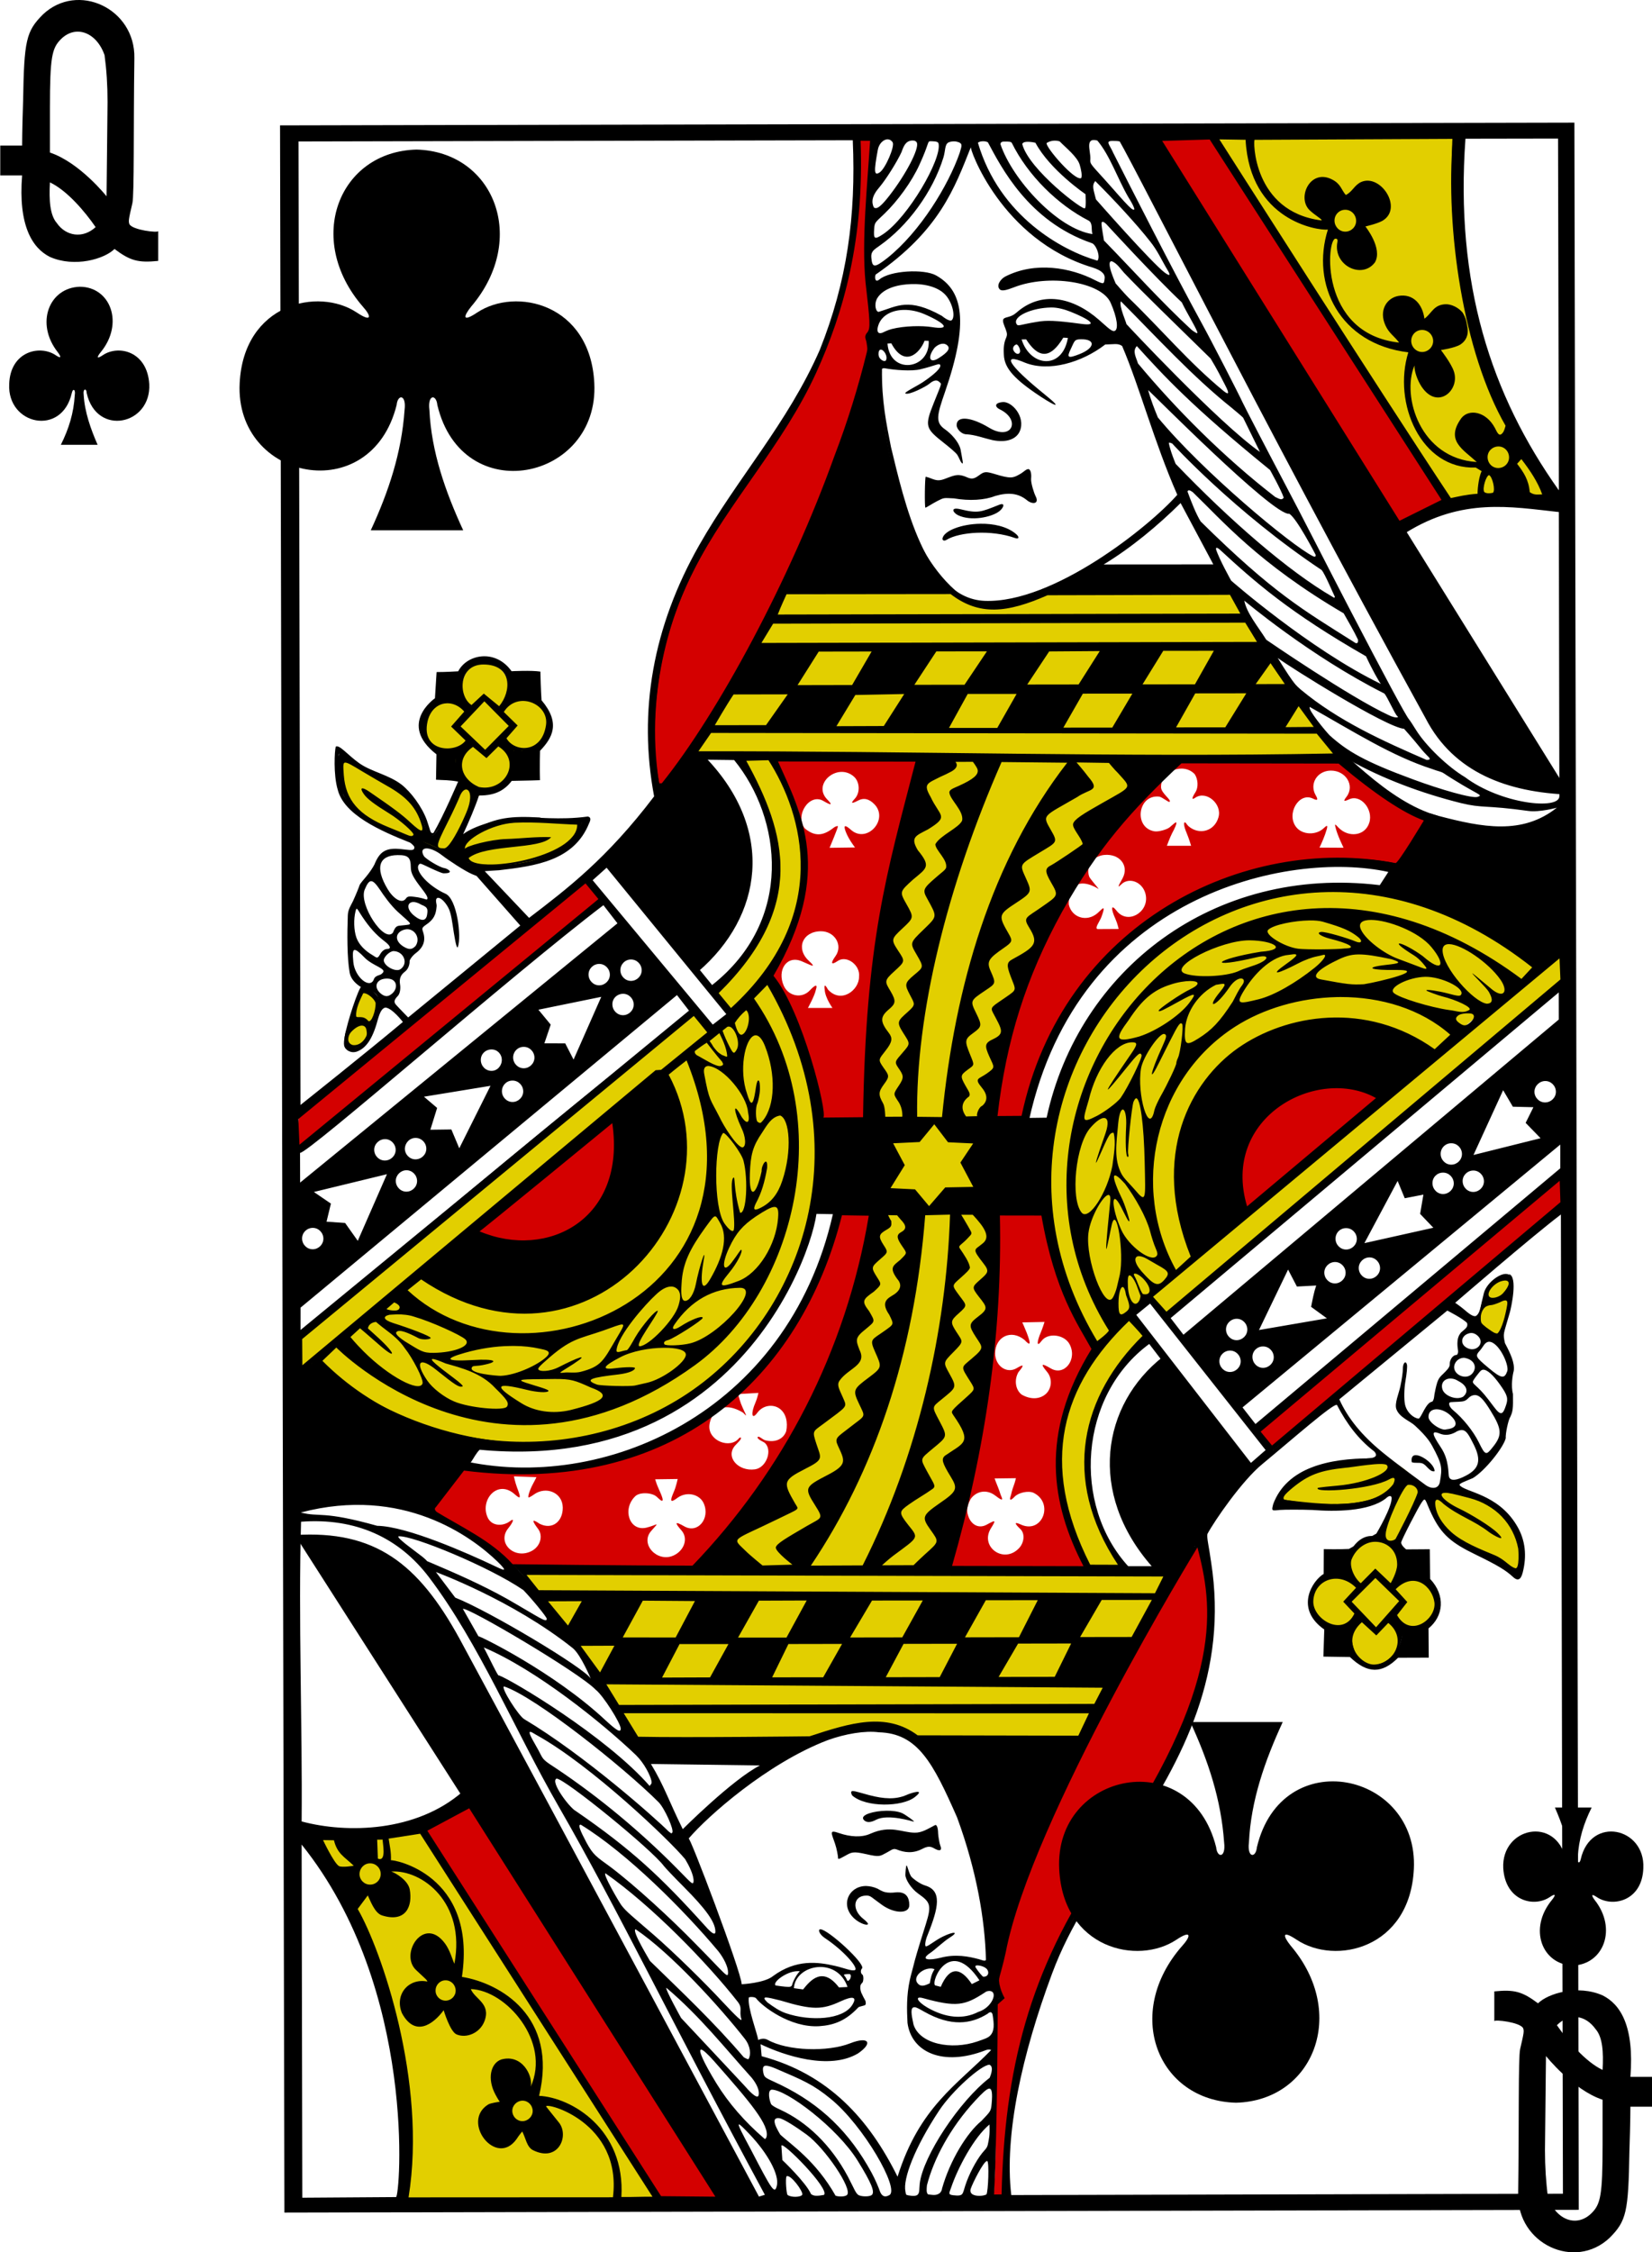 <!-- Generator: Adobe Illustrator 19.2.1, SVG Export Plug-In  -->
<svg version="1.1"
	 xmlns="http://www.w3.org/2000/svg" xmlns:xlink="http://www.w3.org/1999/xlink" xmlns:a="http://ns.adobe.com/AdobeSVGViewerExtensions/3.0/"
	 x="0px" y="0px" width="166.3px" height="226.6px" viewBox="0 0 166.3 226.6" style="enable-background:new 0 0 166.3 226.6;"
	 xml:space="preserve">
<style type="text/css">
	.st0{fill:#D40000;}
	.st1{fill:#E2CF00;}
	.st2{fill:#131F67;}
</style>
<defs>
</defs>
<g id="g4942_1_" transform="matrix(1,0,0,1,-4.974,-5.551)">
	<path id="path147-6-9-8-7-0-5-6-46-4-5_1_" d="
		M163.3,203.3c3.1-0.1,4.5-3.7,2.2-6.6c-0.3-0.4-0.4-0.7,0.2-0.3c1.6,1.1,4.6,0.4,4.7-2.9c0.2-4.1-5.3-5.3-6.3-0.9
		c-0.1,0.5-0.4,0.4-0.3-0.2c0.1-1.8,0.6-3.4,1.4-5c-1.2,0-2.5,0-3.7,0c0.7,1.6,1.3,3.3,1.4,5c0.1,0.7-0.3,0.7-0.3,0.2
		c-1-4.4-6.5-3.2-6.3,0.9c0.2,3.3,3.1,4,4.7,2.9c0.6-0.4,0.6-0.2,0.2,0.3C158.8,199.6,160.2,203.2,163.3,203.3L163.3,203.3
		L163.3,203.3z"/>
	<path id="path147-6-9-8-7-4-5-62-9-4-5_1_" d="M13,34.4
		c-3.1,0.1-4.5,3.7-2.2,6.6c0.3,0.4,0.4,0.7-0.2,0.3c-1.6-1.1-4.6-0.4-4.7,2.9c-0.2,4.1,5.3,5.3,6.3,0.9c0.1-0.5,0.4-0.4,0.3,0.2
		c-0.1,1.8-0.6,3.4-1.4,5c1.2,0,2.5,0,3.7,0c-0.7-1.6-1.3-3.3-1.4-5c-0.1-0.7,0.3-0.7,0.3-0.2c1,4.4,6.5,3.2,6.3-0.9
		c-0.2-3.3-3.1-4-4.7-2.9c-0.6,0.4-0.6,0.2-0.2-0.3C17.5,38.1,16.1,34.4,13,34.4C13,34.4,13,34.4,13,34.4L13,34.4z"/>
	<path id="path37-5-2-4_1_" d="M7.2,23.2H5v-3h2.2c0,0,0-1.6,0.1-4.5c0.1-6.1,0.3-7,2-8.7
		c3.5-3.3,9.3-0.6,9.2,4.4c-0.1,7,0,13.7-0.2,14.6c-0.4,1.7-0.4,1.8-0.3,2.1c0.3,0.6,2.9,0.9,2.9,0.7v3c-2,0.2-2.8,0-4.4-1.2
		c-1,1-4,1.9-6.5,0.8C8.2,30.5,6.8,28.2,7.2,23.2L7.2,23.2L7.2,23.2z M14.6,28.4c-1.1-1.6-2.9-3.7-4.6-4.5c-0.1,1.8,0,3.3,0.7,4.1
		C11.6,29.3,13.3,29.6,14.6,28.4L14.6,28.4L14.6,28.4z M15.5,11.1c-0.8-2.3-2.9-3.1-4.4-1.6c-0.9,0.9-1.1,1.8-1.1,6.9
		c0,3.1,0,4.5,0,4.5c3,1,5.7,4.4,5.7,4.4l0.1-9.5C15.8,14.1,15.7,12.6,15.5,11.1L15.5,11.1L15.5,11.1z"/>
	<path id="path37-3-2-7-4_1_" d="M169.1,214.5h2.2v3h-2.2c0,0,0,1.6-0.1,4.5c-0.1,6.1-0.3,7-2,8.7
		c-3.5,3.3-9.3,0.6-9.2-4.4c0.1-7,0-13.7,0.2-14.6c0.4-1.7,0.4-1.8,0.3-2.1c-0.3-0.6-2.9-0.9-2.9-0.7v-3c2-0.2,2.8,0,4.4,1.2
		c1-1,4-1.9,6.5-0.8C168.1,207.2,169.5,209.4,169.1,214.5L169.1,214.5L169.1,214.5z M161.7,209.3c1.1,1.6,2.9,3.7,4.6,4.5
		c0.1-1.8,0-3.3-0.7-4.1C164.6,208.3,163,208,161.7,209.3L161.7,209.3L161.7,209.3z M160.8,226.6c0.8,2.3,2.9,3.1,4.4,1.6
		c0.9-0.9,1.1-1.8,1.1-6.9c0-3.1,0-4.5,0-4.5c-3-1-5.7-4.4-5.7-4.4l-0.1,9.5C160.5,223.5,160.6,225.1,160.8,226.6L160.8,226.6
		L160.8,226.6z"/>
	<g id="g5457-6-3-6_1_" transform="matrix(1.022,0,0,1.026,3100.857,-1473.309)">
		<g id="g3405-1-0-4_1_" transform="matrix(0.151,-0.002,0.002,0.151,320.816,485.209)">
			
				<path id="path3391-4-8-9-0_1_" class="st0" d="
				M-21636.6,7471.6c3.3-41.9,1.4-86.9,3.7-121c-1.3-2.4,3.5-9,3.7-9c-2.7-5.1-3.5-18.1,0.1-29.6c28.6-104.2,79.2-185,131.2-260.2
				c40.2,125.8-91.4,212.3-120.1,321.5c-9.6,37.8-8.5,64.3-12.4,98.5L-21636.6,7471.6z M-21853.8,7470.7l-152.7-241.8l33.9-16.1
				l156.9,257.4L-21853.8,7470.7z M-21647.8,7028.2c1.3,6.9,6.7,10.7,12.5,7.6c5.7-3,6.3-3.2,2.8,2.2c-7.9,11.9,7.7,23.7,17.9,13.5
				c3.6-3.6,4.3-9.6,1.1-12.6c-3.6-3.5-4.4-5.2,1-2.6c13.5,5.7,21.2-13.9,8.1-20.7c-3.4-1.7-10-0.3-12.5,2.3c-3,3.1-3.5,2-2.6-0.4
				c0.5-1.4,0.9-3.8,2-6.5c0.9-2.2,1.6-5.1,1.6-5.1l-13.9,0c0,0,1.1,3.2,2.2,5.9c1,2.5,1.4,4.4,1.9,5.5c1.8,3.8-0.4,2.4-4.1-0.5
				c-5.3-4-11.9-3-15.8,2.2C-21647.2,7021.9-21648.4,7025.1-21647.8,7028.2z M-21625.6,6833.2l29.9-0.6l31.8,91
				c-26.8,43.4-34.4,92.5-4.4,142.8l-94.7-0.9C-21639.9,6990.5-21635.6,6910.8-21625.6,6833.2z M-21595.7,6951.5
				c4-3.5,4.6-10,1-14.4c-4.5-5.5-3.5-5.8,2.6-2.1c8.8,5.2,17.5-5.8,12.3-15.7c-3.3-6.3-14-7.8-18.2-2.3c-3.5,4.6-3.1,0.4-0.3-5.8
				c1-2.2,2.4-6.5,2.4-6.5l-14.5,0.1c0,0,1.8,4.1,2.8,6.8c2.6,7,2.6,9.2-1.4,4.7c-8.8-7.5-19.2-2.3-19.4,8.4
				c0,8.2,7.4,13.5,13.9,9.8c4-2.3,5.8-2.8,1.2,2.5c-3.1,5.1-2.1,11.6,1.9,14.7C-21605.6,6955.1-21599.7,6954.9-21595.7,6951.5z
				 M-21796.1,6977.5c1.2-0.8,1.6-0.3,0.9,0.9c-0.6,1-2.2,2.4-3.5,3.8c-6.8,7.4,1.8,17.1,12.7,15.7c7.4-0.9,11.9-12.5,6.5-17.2
				c-1.8-1.2-3.1-1.4-4.5-3.1c-0.1-0.6,0.2-1.1,0.9-0.8c1,0.4,2.9,2,3.9,2.3c6.9,1.9,12.1-0.8,13.9-5.7c1.2-5.6,0.2-11.7-4.4-14.9
				c-4.2-2.9-10.6-2.2-14.3,2.7c-3.8,5-4.3,0.2-1.1-6.7c1.2-2.6,2-6.2,2-6.2l-13.3,0.6c0,0,0.7,2.9,1.8,6.2c2.9,7.5,5,9.7,1.2,5.8
				c-16.2-9.8-21.7,3.2-22,8.4C-21816.1,6979-21802,6984.7-21796.1,6977.5L-21796.1,6977.5z M-21729.4,6831.2l24,0.4
				c-19.2,96.1-57.2,176.3-120.2,231.1l-117.5-1.7l-56.2-40.2l22.2-28.2C-21828.1,7009.6-21763.7,6936.4-21729.4,6831.2z
				 M-21840,7053.2c7.1-3,10.1-11,5.5-16.3c-4.2-4.9-4.6-6.4,1.9-2.6c8.6,5.1,17.1-4.8,12.9-14.7c-2.6-6.1-10.9-8.1-16.9-4
				c-5.3,3.9-5.2,2.1-2.4-4.1c1.4-3.1,2.5-8,2.5-8l-14.7,0c0,0,1,3.5,2.1,5.9c2.4,5.5,3.3,8.1,2.1,8.1c-0.6,0-2.4-1.7-3.4-2.7
				c-2.9-2.7-10.9-3.3-13.9-0.5c-8.9,8.3-4.1,23.1,7.1,20.5c7.3-1.7,8.9-4.4,2.9,2.3C-21861.8,7045.5-21850.5,7057.7-21840,7053.2z
				 M-21932.8,7049.2c6.1-2.8,8.2-9.8,4.9-14.4c-3.4-4.6-5-7.6,1-3.4c8.1,4.2,15.2-1.2,15.2-10.4c0-9.7-10.8-14.3-18.8-8.6
				c-1.4,1-3,1.8-3.3,1.8c-1,0,0.9-5.2,2.8-8.6c0.9-1.5,2.4-4.5,2.4-4.5l-14.7-0.7c0,0,0.8,4,1.9,7.1c2.3,6.3,2.8,8.4-1.2,4.8
				c-11-10.5-22.9,2.6-18.4,14c2.4,6.4,9.9,6.5,14.4,3.4c4.1-3.1,2,1-0.8,4.3C-21955.1,7043.1-21944.2,7054.4-21932.8,7049.2z
				 M-21257.8,6815.3l0.6,17.8l-192,156.4l-7.8-12.3L-21257.8,6815.3z M-21965.7,6840.8c27.6-19.2,58.5-53.8,88.7-71.7
				C-21855.6,6819.8-21907.7,6868.7-21965.7,6840.8z M-21465.5,6837.1c-18.2-107,96.3-83.4,90.1-74L-21465.5,6837.1z
				 M-22080.6,6764.9l190-151.4l8.4,13l-200.5,160.5L-22080.6,6764.9z M-21563,6615.8c0.5,1.6,6.1,7.8,6.1,8.3
				c-1.6-1.2-11.2-6.8-16-1.5c-1.7,1.9-3.8,6.5-3.6,11.3c1.9,8.6,11.6,11.7,18.6,5.9c2-1.7,3.7-3.7,4.1-3c0.3,0.6-0.8,3.6-1.7,5.9
				c-1,2.4-4.9,7.4-2.1,7.4l13.4,0.1c0,0-0.5-3.1-2-6.6c-2.9-6.5-2.8-10,0.8-5.3c6.9,9.2,20.6,1.7,19.3-9.2
				c-0.9-7.9-8.9-12.5-14.8-8.8c-0.6,0.4-2.5,2.2-2.8,2.3c-0.7,0,1.3-3,2.6-5.4c4.4-8.2-1.9-16-11.8-15.2c-3.2,0.2-6.7,2.2-6.7,2.5
				C-21563.4,6607.3-21564.1,6612.5-21563,6615.8z M-21399.6,6540.6c18.6,17.5,37.3,30.5,56.1,41.8l-18.1,27.9
				c-120.4-12.5-208.5,34.2-246.5,162.9l-19.9,3.6c8.4-80.5,36.3-160.1,117-237.3L-21399.6,6540.6z M-21515.3,6558.6
				c0,3.8,7,8.4,5.4,9.5c-0.7,0.4-4.9-3.3-6.8-3.5c-13.9-1.6-17,20-3.3,22.5c2.7,0.5,8.3-1.1,10-2.5c2.2-1.8,3.8-3.3,4.2-3.1
				c0.8,0.3-1.1,4.2-2.7,7c-1.4,2.6-3.5,8.1-3.5,8.1l15.8,0.2c0,0-1.4-4.9-2.8-8.3c-1.8-4.4-2.1-7.2-0.9-6.9
				c0.5,0.1,1.1,1.5,2.2,2.5c6.8,6,16.9,3.6,19.6-5.6c2.6-8.6-7.7-17.6-14.9-12.9c-2.5,1.7-2.5,0.4,0-3.4c2.3-3.4,1.8-8.7-0.2-11.8
				C-21500.4,6542.4-21515.5,6548-21515.3,6558.6z M-21402,6585.5c-0.4-1.9,0.1-1.4,2.1,0.8c6.3,6.7,17.2,5.8,20.1-2.9
				c2.9-8.7-5.5-18.8-12.9-15.4c-3.9,1.7-3.9,1.1-1.7-1.7c5.7-7.3-0.4-17.1-10.1-17.1c-8.9,0-14.2,8.5-10,15.9
				c1.7,3,1.2,3.7-1.9,2.1c-9-4.5-17.7,9.8-11.1,18.4c3.9,5.1,12.9,5.7,18.1,0.8c2.8-2.6,2.7-1.4,0.7,4.1c-1.8,4.8-3.8,8.6-3.8,8.6
				l15.7,0.3C-21396.8,6599.2-21400.9,6591.1-21402,6585.5z M-21740.8,6774.9c4.6-1.1-15.4-67-30.3-96.5
				c17.8-41.2,41.9-81.1,2.7-141.2l96.7,0.8c-30.6,67.4-33.2,238.4-40.2,238.7L-21740.8,6774.9z M-21731.5,6699
				c0,0-4.7-6.6-4.9-11.9c-0.5-3.4,0.3-3.6,2.1-0.1c8.5,9.6,20.3,0.6,20.4-7.9c1.1-7.7-7.9-14.4-13.7-10.6c-4.1,2.7-5.2,1.9-1.5-3.1
				c5.2-7-0.3-16.3-9.4-16.3c-11.9,0-16.5,11-8.1,19c6.2,5.9,0.4,2.4-4.6,0.3c-9.7-4.2-16.2,5.6-11.9,15.7c2.9,6.9,11.7,8.8,17,3.3
				c2.9-3,5.5-4.8,3.9-0.2c-0.8,3.7-5.3,11.6-5.3,11.6L-21731.5,6699z M-21715.4,6595c0,0-5.6-7.2-6.6-12.7c-0.3-2,1.1-1.5,4.3,1.4
				c10.3,9,24.8-6.8,15.2-16.7c-3.3-3.4-6.7-4.4-10.6-2.4c-4.9,2.5-4.5,1.3-2-1.3c3.6-3.8,3.4-10.8-0.4-14.3
				c-10.5-9.5-27.4,4.3-17.7,14.5c4.2,4.4,2.2,3.8-2.5,1c-8.9-5.4-18.9,9.1-12.3,17.7c7.9,6.8,13.8,3.6,19.4-0.6
				c1.2-0.6,2.2-0.9,2.2-0.4c0,1-5.6,13.8-5.6,13.8L-21715.4,6595z M-21841.8,6553.1c-5.9-0.5-9.5-55.6-2.1-73
				c16.2-73.5,63.7-126.6,93.4-171.4c47.6-66.7,43-178.3,45-173.8l6.6,0.8c0,0-5.9,65.4-3.3,94.9c2.7,26,2.1,27.6,0.2,30.2
				c-0.5,2.4,0.1,9.5-0.4,11.9c-21.9,96-72.8,194.4-125,268.5L-21841.8,6553.1z M-21358,6390.4l-155.5-251.3l38.1-3
				c13.9,22.5,149,237.3,149,237.3L-21358,6390.4z"/>
			
				<path id="path3395-8-0-1-6_1_" class="st1" d="
				M-22021.8,7473.3c18.7-65.8-28.3-219.8-58.6-240.2c35.8-1.1,78.7,0,77.4-3.3c0,0,149.3,240.7,148,242
				C-21856.1,7473-22021.8,7473.3-22021.8,7473.3L-22021.8,7473.3z M-21401.7,7105.9c-36.8-5.6-21.9-36.1,1.8-39
				c-3.1,0.5,2.7-15.2,21.9-21.3c4.4-7.8,8-21.2,12-27.4c-11.5,3.6-25.5,13.1-77.4,4.9c4.8-24.6,54.6-28.2,72.5-24.2
				c10.3,2.5,20.4,18.1,23.5,18.4c32-5,72.3,24.4,59.7,53.6c-2,4.2-6.7-5-17.4-9.1c-34.6-13-36.8-31.8-44.7-40.3
				c-2.9-0.6-18.6,29.7-18.6,29.7l4.6,20.7c8.3-0.7,45.1,22.6-1.2,37.6C-21378.3,7153.2-21402,7122-21401.7,7105.9L-21401.7,7105.9z
				 M-21312.3,6910.7c-1.9-2,1.7-15.7,6.5-23.5c2.6-4.2,8.4-7,11.9-6.4c6.1,1.1,5,10-3.3,35.8
				C-21297.7,6920.4-21305.9,6920.7-21312.3,6910.7z M-22043.7,6720.8c-10.1-0.1-0.7-27.5,5.6-36.2c2.1-2.7,10.1,3.2,10.4,7.2
				C-22027,6698.9-22038.2,6723.7-22043.7,6720.8z M-22048.7,6533.8c12.3,3.1,31.6,15.7,40.9,22.7c11.5,8.8,8.1,25.7,17.4,27.3
				c6.3-3,18.1-30.7,18.1-30.7s3-14.2-5.1-18.7c-20.2-11.2-19.7-23-18.4-24c6.2-15.5,18.1-12.6,24.6-13.4
				c0.2-8.5,0.2-26.6,17.8-24.5c15.4,1.6,16.7,23.7,10.2,23.9c-0.1-0.4,29.3-3.9,28.8,15.5c-0.3,10.5-17.8,23.7-23.2,18.8
				c0,0,2.7,21-23.7,27.8c-6.2,6.2-11.5,32.7-11.5,30.4c16-14.1,40.9-17.2,80-11.6c-24.8,44.7-91.7,22.9-96.8,14.2
				C-22023.4,6580.8-22054.9,6567.2-22048.7,6533.8z M-21758.4,6429.2c35.7,3.6,74.9-7.1,104.5-0.9c3.4,0.5,7,5.5,9,6.7
				c15.3,8.5,31.4,6.1,56.2-3c6.1-2.2,119.4-0.1,119.4-0.1c25.4,38.4,70.4,110.6,71.5,108.2c0,0-62.8-1.4-91.7,0
				c-20.4,1-8.4,3.9-22.6,4.3c-99.8,73.2-120.4,233.7-120.4,233.7s31.5-7.9,39.7,0.8c40.2-113.4,114.6-164.5,217.5-153.2
				c47.5,5.2,103.8,52.7,103.8,52.7l-102.8,81.8c-78.5-40.7-113.6,76.3-89.7,76.8l207-165.4c0,0,3.4,13.7,3,14.2
				c-14.8,19-261.6,214.8-261.6,214.8l-10.6-12c0,0-6.8,5.9-10.4,9.9c-0.4,6.5,1.8,12,6.7,17.2c-48.9,38.3-51.3,109.7-16,149
				c0,0-15.9,0.9-17.5,1.2c-20.2,3.2-39.9-96.3,0.5-142c-19.7-39.7-31.5-93.5-34-96.1c0.5,6.3-31.8,3.9-31.8,3.9
				c-3.4,80.2-12.6,158.7-32.7,234.3l148.4,4.8l-64.4,109c0,0-70.9-2.6-101.4-5c-31.7-18.9-50.2-5-80.2,1.5
				c-42.6,0.8-105.3-1.9-105.3-1.3c-20.8-42.5-43.3-73.8-74-110.3c-3.9-6.6,126.1-1.1,126.1-1.1s66.1-97.6,78.2-125.2
				c9.5-21.6,31.1-100.2,31.1-100.2c0.9,4.1-11.6-20.6-41.3-20.4c-26.4,163.1-221.2,216-336.8,109.5l-0.9-19l259.8-206l11.3,13.3
				c-2.4-2-159.5,125.7-156.9,125c45.8,24.6,99.4,5.7,94.1-73.6c36.8-26,69.5-56.4,101.7-87.5c0.7-1.2,34.6,78.5,33.6,93.7
				c20.1-6.5,31.8,7.7,31.4,5.3c-6.7-46,35.4-219.4,36.4-239.4c-22.3-2-51.9-1.6-98.3-3.9c36.5,72.6,23,121.3-29.6,165.1l-10.7-13.8
				c4.4,2.5,76.8-58.7,20.1-152c-2.6,0.2-30.4-2.8-30.4-2.8S-21761.4,6441.9-21758.4,6429.2z M-21478.5,6134.1
				c0,0,162.5-2.1,162.5,2.7c-6.2,87.2,13.3,167.1,61.6,241.3c0,0-71.9-3.4-70.6-2.4L-21478.5,6134.1z"/>
			
				<path id="path3393-8-5-4-3_1_" d="
				M-21240,6130.6l-844.2-9.4l-15.1,1355.2l844.2,9.4L-21240,6130.6z M-21319.4,6135.6c-0.1-0.1-12.5,143.3,61.3,238.1
				c-45.7-7.4-71.9-0.7-98.8,17.8l3.6,3.8c36.9-22.1,68-15.9,99.8-12l-2.1,184.6c-0.3,9-38.2,4.5-61.4-13.3
				c-11-6.7-25.2-20.6-31.5-31c-1.9-3.2-3.9-6.3-4.5-7c-2.1-2.5-15.2-27.5-39.1-74.8c-12.2-24.1-28.3-56.9-41.4-82.3
				c-8.5-16.5-24.2-47.6-25.3-50.1c-2.3-5.2-19.4-39.5-26.1-52c-17.6-33-46.1-90.7-56.2-111.3c-2.2-5.4-5.7-7.9,0.5-7.6
				c1.4,0,2.8,0.1,3.6,0.3c1.1,0.6,2.5-1.9,2.5-1.9L-21319.4,6135.6z M-22081.2,6903.5l0.2-14.5l248.2-199.7l7.7,10.2
				L-22081.2,6903.5z M-21839,6551.6c-1,0.4-2.1,0.7-3.3,1.1c-6-28.2-2-65.7,5.8-93.9c11.3-39.1,31.8-70.3,54.7-101.6
				c52.3-71.6,75.7-125.7,75.8-222.6l7.3,0.9c-0.5,15.3-2.6,26.8-3.5,47.2c-1.2,21.8-1,38.4,1.1,59.8c1,10.5,1.6,17.3-0.1,18.6
				c-0.8,0.7-1.6,4.3-0.9,5.6c-0.2,2.9-0.6,8.7-0.6,8.7C-21715.1,6332.8-21780,6480.1-21839,6551.6L-21839,6551.6z M-21809.8,6683.1
				l-12.8-16.1c0,0-9.9-8.2-0.8-17.2c26.3-26.1,26.8-59.6,2-90c-1.6-3.8,8.1-23.1,8.1-23.1l19.8,0.5
				C-21763.1,6575.2-21755.5,6641.6-21809.8,6683.1z M-21790,6534.3c0.6-2.6-29.3-1.9-29.3-1.9c18.9-27.5,35-55.8,50.9-84.2
				c24.6-43,58.8-118.4,69.9-173.2c7.1,64.3,17.4,159.8,72.3,164.2c18,1.4,39-10.7,42.4-8.6l114.2,0.4
				c22.9,47.8,47.7,78.6,77.2,111.4c21.3,12.4,47.3,22.4,72.5,29c14.3,3.7,15.7,1.4,43.9,5.7c7.5,1.1,18.9-1.9,18.7-1.9
				c-22.8,17.6-48.8,12.2-77.4,4.3c-1.6-0.4-3.3-1-5-1.6l-22,32.4c-48.1-12-203.1-5.6-245.8,162.4c0,0,4.2,2.2,3.2,1
				c34.1-145.8,171.4-173.4,236.5-158.2l-5.7,8.5c-108.2-14.5-197.2,52.3-219.3,148.2l2.1,1.9c42.3-144.9,213.8-196.7,318.7-94.8
				l19.6-13.5l-0.8,18.6l-263,215.4l-10.3-10.9c0,0-1.8,1.4-3.9,3.1c-6.8,5.5-9.5,6.9-7.6,10c1.8,3.1,9.1,10.3,9.4,11.1
				c-43.6,34.7-58.1,102.5-17.5,150.5c4.5,5.1,3.7,6.4,2.9,0.7c-36.4-40.5-30.9-111.4,15.4-144.4l9.1,12.2
				c-20.7,44.2-32.3,113.3,20.8,119.9c18.5,51.3-4.1,111.5-29,151.8c-26.4,46.4-58.3,84.9-78.5,135.6
				c-9.8,21.1-25.6,83.9-25.4,132.1l-5.7-0.1c0.2-19.6,1.8-42.9,2.1-57.8c1.6-72.6,1.5-68.3,3.1-70.1c0.5-0.6,2.1-1.2,2.2-1.7
				c0.2-0.8-1.2-2.3-1.7-4.1c-0.5-1.8-1.5-5-1.3-7.7c0.1-2.7,2.7-6.6,2.2-7.5c-11-40.2-11.1-112.2-47.7-145.6
				c-17.9-15.8-42-16.6-73.3-4.2c-68.7-0.6-58.6,3-114.1-0.8c-22.5-42.3-49.9-83.6-79.7-114.3c-13.9-15.9-33.4-24.7-51.7-36.3
				c7.5-13.9,16-24.1,25.3-30.6c1.9-2.7,3.3-5.6,5.7-7.9c187,20.1,229.6-160.7,221-156.2l-1.7,1.4
				c-53.2,186.2-235.3,177.4-325.9,95.6c0,0-13.1,11.1-13-1.2c0.1-11.2,4.2-14.4,4.2-14.4l259.3-206.6c4.7,3,9.6,13.1,11.7,12
				c4.8-2.5,11.8-7.4,11.6-10.4c-0.1-2.3-9.2-17-9.2-17C-21737.8,6615.5-21768.5,6583.3-21790,6534.3L-21790,6534.3z
				 M-21688.1,6135.5c1.2,0,2.4,0.6,3.3,2c1.5,2.5-4.9,16.9-8.7,19.4c-3.7,2.4-3.9-0.4-1.1-14.4
				C-21693.9,6138.4-21690.9,6135.5-21688.1,6135.5z M-21311.2,6140.1l60.4,0.7l-2.5,228.4
				C-21297,6306.2-21319.2,6234.1-21311.2,6140.1z M-21672.2,6136.5c1.5-0.1,2.8,0.4,3.2,1.5c1.5,3.9-7.4,20.4-18.4,34.1
				c-5.7,7.1-8.5,9.1-10.3,7.4c-1.4-3.3-1.4-7.1,3.9-13c4.3-4.9,11.7-16.3,14.7-22.6C-21677.7,6140.1-21676.3,6136.7-21672.2,6136.5
				z M-21611.1,6138c1.7,0,3.5,0,4,0.9c10.2,21.3,29.5,40.6,49.4,51.1c2.9,1.7,1.5,5.8,2.4,8.8c-22.5-3.6-51.6-35.8-59.2-59.1
				C-21614.5,6137.9-21612.8,6137.9-21611.1,6138z M-21575.9,6138.3c4.4,4.6,11.4,10.2,12.9,15.4c0.9,3.2,1.6,6.9,0.9,8.6
				c-3.9,2.4-23.1-20.3-22.3-23C-21581.9,6137.7-21578.8,6137.4-21575.9,6138.3z M-21660.1,6137.1c1.9,0.1,4.8,0,5.2,1.5
				c2.3,9.9-20.5,47.9-37,58.5c-5.9,3.8-6.2,2.8-5.7-3.7c0.4-4.3,0.8-4,6.8-9.6c8.6-8,18.1-20.5,23.3-31.6
				C-21660.7,6138-21662.3,6137.1-21660.1,6137.1z M-21644.9,6137.4c2.1,0,4.1,0.8,4.7,1.7c0.7,1.3-0.3,3.4-1,5.9
				c-7.6,20.8-26.3,50.7-48.1,67.6c-8.5,6.4-9.9,6.3-10.4-0.4c-0.3-3.9,1.5-5,5.5-7.7c18.4-12.5,35.1-34.3,42.4-56.8
				c1.4-4.4,0.9-8.3,3.3-9.6C-21647.5,6137.6-21646.2,6137.4-21644.9,6137.4z M-21531.7,6174.9c0.9,1.5,7,11.4,1.9,7.6
				c-2.1-1.8-5.9-6.1-11.9-13.1c-14.2-16.5-14.7-15.5-14.3-19.6c0.2-5.3-3.5-14,4.7-11.7
				C-21543.3,6147.7-21538.4,6163-21531.7,6174.9z M-21596.9,6138.3c1.6,0,3.6,0.3,5.2,0.7c9.3,17.9,32.3,33.9,32.2,33.8
				c0,0,0.5,7.8-0.4,9.1c-0.5,2.4-36.5-25.6-40.4-42.2C-21599.8,6138.6-21598.5,6138.3-21596.9,6138.3z M-21622.7,6138.3
				c8.3,15.8,25.5,51.5,66.7,66.3c3,0.7,6,9.2,3.7,11.5c-22.6-6.8-63.4-29.5-76.9-77.6
				C-21627.7,6137.2-21624.1,6137.4-21622.7,6138.3z M-21633.8,6141.2c-1.4,0,18.8,60.6,78.3,79.3c5.1,1.7,8.1,3.9,7.8,7
				c-0.5,3.8-0.3,4.3-6,1.4c-16.2-8.7-39.3-12.9-58.8-3.3c-3,1.5-6.2,5.7-3.7,8.3c1.4,1.4,4.8,0.4,9.2-1.2c22.6-8.5,57.1-3,63,10.9
				c4.2,9.8,4.9,17.1,2.5,18.2c-1.8,0.9-4.8-2.4-10.2-7.2c-17-15.2-37.4-19.6-53.9-5.4c-3.6,3.1-7,2.5-8.3,3.8
				c-1.2,1.2,0.2,4.1,1.2,6.8c1,2.9,1.1,3.7,0,6.1c-1.5,3.3-1.6,7.5-1.4,10.7c0.3,7.7,5.3,14.4,19.9,24.7c11.3,8,20.2,12.6,6.4,1.2
				c-23.8-19.7-28.1-27.7-12.6-20.8c15.5,6.4,37.1,0.4,52.5-11.1c5.2,0,8.3-0.9,11,1.1c11.1,26.8,20,62.5,34.7,97.1
				c-18.3,20.2-81.7,69.5-126.5,67.2c-38.7-2-51.7-65.5-59.8-100.6c-2.7-14.8-5.8-30-5.2-50.9c0,0,0.7-0.6,1.7-0.4
				c6.5,1.3,17.6,2.3,23.3,1c10.3-2.3,12.4-4.1,13-2.6c0.7,1.8-3.6,5.8-11.2,10.8c-3.3,2.2-12.8,6.7-11.8,7.3
				c2.2,1.5,13.8-4.4,15.7-6c3-2.5,5.1-2.6,6.5-1.2c1.7,1.7,2-0.1-3.7,13.6c-6.3,15.1-5.7,16.5,6.1,26c4.1,3.3,7.9,6.6,8.8,8
				c1.1,1.9,1.9,4.1,2.4,4.8c2,2.7,0.8-1.6-0.3-8.6c-1.3-5.1-6.3-10.3-9.8-12.8c-6.5-4.6-5.4-9,0.2-24.4
				c16.4-45.3,12.6-65.7-4.8-75.7c-7.8-4.5-30-3.6-37,2.1c-3.5,2.8-2.9-2.8-2.4-3.2C-21655,6195.1-21644.8,6167.7-21633.8,6141.2
				L-21633.8,6141.2z M-21553,6164.4c11.8,12,26.5,28.2,35.3,39.7c4.8,6.1,7.4,12.4,11.2,18.9c0.7,1.2,1.4,2.5,0.9,3
				c-0.2,0.2-1.9-0.8-2.8-1.5c-8.7-6.7-44.3-48.2-44.3-48.2C-21554.3,6169.6-21555.4,6167.3-21553,6164.4z M-21546.2,6192.4
				c0,0,30.9,34.5,48.6,51.5c3.4,7.4,10.1,18.2,9.9,20c-0.1,0.8-3.8-2.1-3.8-2.1c-19.6-18.5-37.6-39.1-56.4-58.8
				c0.2,0.1-1.4-8.1-1.4-11.3C-21548.8,6189.9-21547,6191.7-21546.2,6192.4z M-21479.3,6280.6c4.1,6.9,7.1,13.1,9.1,17.1
				c3.3,6.4,2.2,6.6-0.8,4.2c-22.2-18.6-40.6-41.1-61.5-61.7c-2.7-2.8-8.1-9.2-8.1-9.2c0.2,0.2-6.7-14.8-2.3-14.4
				c3.5,1.4,5.7,5.2,7.9,7.6C-21524,6236.1-21503.2,6256.7-21479.3,6280.6z M-21673.9,6229.7c9.2-0.2,18.3,2.3,22.8,8
				c4.1,5.2,5.7,13.4,3.4,15.7c-1.5,1.5-6.5-2.8-6.5-2.8c-21.6-12.4-29.1-6.6-41-3.2c-1.7,0.5-3.4-4.1-1.2-8.5
				C-21692,6231.5-21681.1,6229.8-21673.9,6229.7L-21673.9,6229.7z M-21537.3,6242.7c23,23.6,46.3,49.7,71.2,70c3.5,3,5.9,5,7.5,6.6
				c3.2,6.6,10.7,22.4,10.7,22.4c-26.7-19.1-86.7-84.8-86.1-84.3C-21533.4,6257.7-21538.9,6245.5-21537.3,6242.7z M-21582.8,6246.1
				c4.2,0,8.9,1.4,12.5,2.9c11.7,4.8,19,9.8,6.9,8c-16.8-2.5-22.6-2.7-28.8-1.7c-11.5,1.7-12.4,3-13.4,1.2
				C-21608.2,6251.6-21595.6,6246.1-21582.8,6246.1z M-21678.7,6246.4c4.2,0,8.8,1,13.3,3c14.2,6.4,16.7,10.5,4.6,8.4
				c-6.3-1.1-17.9-1.1-26.2,0.9c-2.6,0.6-5.6,2.1-6.3,2.4c-3,0.9-3.7-1.3-2.4-5C-21693.5,6249.8-21686.7,6246.3-21678.7,6246.4z
				 M-21575.2,6265.8l3,0.2c-3.9,20.9-24.8,18.6-30.2,0.6l3,0C-21588.7,6283.9-21580.4,6273.9-21575.2,6265.8z M-21563.6,6267
				c9.7,0,9,5.8-1.1,9.6c-7.7,2.9-8.6,2.3-5.7-3.4C-21567.7,6267.7-21568,6267-21563.6,6267z M-21663,6266.7
				c0.7,18.8-25.6,22-26.9,1.4l2.5-0.1c8.4,16.2,18.5,6.6,21.7-1.4L-21663,6266.7z M-21651.4,6269.4c2.9,2.1,1.1,4.8-5.4,8.7
				c-5.9,3.6-7.3-0.8-2.4-6.9C-21657.2,6269.3-21653.9,6267.7-21651.4,6269.4z M-21605.9,6269.8c1.2-0.3,3.8,4.8,1.5,6
				c-1.4,0.7-3.4-1.4-3.6-2.9C-21608.2,6271.6-21607.4,6270.3-21605.9,6269.8z M-21527.3,6271.9c17.3,19.5,34.7,39.1,85.8,81.6
				c0,0,7.1,13,8.7,18.1c-1.3,1.5-1.9,1.3-5.5-0.5c-33.3-26.3-64.3-58.3-88.4-87.9C-21527.9,6279.1-21530.4,6275.1-21527.3,6271.9z
				 M-21694.3,6272c2,0,4.7,4.4,3.2,7.1c-1.3,1-3.3-0.6-4.1-1.8c-0.8-1.2-0.8-3.4-0.3-4.4
				C-21695.2,6272.2-21694.8,6272-21694.3,6272z M-21520.3,6300.6c-0.1-0.7,80.5,82.9,91,81.5c4.8,2.9,16.7,26.6,16.7,26.6
				c0.3,0.7,0.3,2.1-1.7,1.1c-13.7-7-70.9-55.5-99.9-91.4C-21516.3,6313.2-21518.8,6306.5-21520.3,6300.6z M-21617.4,6311.7
				c14.2,7,7.9,21.1-7,11.9c-11.8-7.3-21.1-8.1-21.1-1.9c0,2.6,3.2,6,6.3,6c5.8,0.4,11.1,2.6,16.9,4c8.9,2,15.7-0.3,18-5.7
				c3.9-9.2-5-19.4-11-18.9C-21621.4,6307.6-21619.9,6310.5-21617.4,6311.7L-21617.4,6311.7z M-21505,6335.5
				c-1-0.9,40.1,45.1,96.3,83.4c2.2,2.6,7.5,15.8,8.4,17.5c-0.2,1.2-1.5,0-1.5,0c-28.4-16.9-65.9-50.1-101.2-87.7
				c0,0-3.4-8.3-4.3-13.7C-21506.6,6334.7-21505.7,6335.2-21505,6335.5z M-21599.6,6350.9c-1.3,0.2-3,2.1-5.2,3.2
				c-4.4,2.4-5.8,3-16.4-0.4c-5.8-1.8-6.7-1.7-10.2,0.8c-3.1,2.2-4.7,2.6-8.1,1c-6.1-2.8-8.9-0.8-14.6,1.1c-5.4,1.9-7.2-0.5-12-1.7
				c-0.6,0-1.1,19.5-0.5,20.1c0.2,0.2,5.1-2.9,7.8-4.2c4.7-2.3,4-2,10.9-1.6c10.1,1.9,20.1,1.4,26.9-1.2c8.4-2.3,15-1.8,20.8,3.1
				c3.5,2.9,8.2,2.5,5.5-2.8c-0.9-1.8-3-8.6-2.7-11.2c0.4-3.8-0.4-6.2-1.8-6.3C-21599.4,6350.9-21599.5,6350.9-21599.6,6350.9z
				 M-21492,6367.3c18.9,18.6,42.2,46.8,97.3,79.9c2.8,5.1,6.7,11.9,9.1,17.2c0.2,1.5-0.2,2.7-1.6,2.2c-34.1-22.1-53-32.9-100-80.3
				c-2.9-4.8-6-12.9-8.3-19.5C-21494.9,6364.9-21492.8,6366.8-21492,6367.3z M-21500.1,6374.2l20.8,40.1l-71.5-0.9
				C-21532.5,6402.7-21515,6388.5-21500.1,6374.2z M-21618.6,6373.8c-11.8,4.5-13.6,5.5-25.2,2.5c-6.8-1.7-4.9,2.2-1.5,3.9
				c8.7,4.2,21.5,1.4,26.2-1.8C-21615.9,6376.5-21613.7,6371.9-21618.6,6373.8z M-21630.8,6385.9c-12.3,0-23.9,4.2-24.9,9.2
				c-0.2,1,0.8,2.1,2.7,0.9c8.4-4.9,29.1-6.3,44.7-0.5c2.5,0.9,3-0.6,0.4-2.8C-21613.7,6387.8-21622.4,6385.9-21630.8,6385.9z
				 M-21475,6404.7c22.9,21.6,45,41.5,94.5,70.6c3.5,7.9,8.6,17.3,9.5,18.1c-46.4-23.2-96.8-68.4-96.8-68.4s-7.8-14.3-9.6-20.5
				C-21477.6,6402.5-21475.6,6404.2-21475,6404.7z M-21459.4,6438.1c0,0,42.2,36.5,90.5,61.5c1.9,1.9,6.7,13.6,8.3,14.8
				c1.6,1.3-1.9,1.2-5.4-0.6c-25.3-12-79.4-50.1-79.4-50.1C-21450.6,6455.2-21458,6446.2-21459.4,6438.1z M-21970.9,6583
				c4-8.3,8.1-17.5,10.7-25c11.6,0.3,17.3-4,21.5-9.2c5.9-0.1,10.4,0,18.4-0.2c-0.2-7.9,0.3-19.1,0.3-19.1
				c8.2-8.3,13.8-17.8,1.4-32.8c0,0-0.4-6.9-0.5-18.6c-5.8-1-18.8-0.5-18.8-0.5c-10.3-14.9-29-11.4-34.8-0.4c0,0-8.4,0.4-14.1,0.3
				c-0.2,3.1-1.3,17-1.3,17s-24.7,16.4,0.5,36.4l-0.5,16.5c4.8,0.4,8.2,0.2,14.4,1.4c0,0-10,22.5-16.5,33.1
				c-2.2,0.5-1.7-0.7-4.2-8.2c-3.1-8.9-10.2-18.6-16.2-23.4c-8.2-6.5-19.5-8.6-27.3-14.2c-7.5-5.4-12.8-12.4-15.3-11.1
				c-0.8,2.7-1.9,18.1,0.9,28c3.9,16.3,27.2,27,46.7,35c1.5,1,2.8,2.5,2.8,3c0,2.7-2.6,1.8-9,1.1c-9.7-1.1-13.7,1.5-17.2,9.8
				c-1,2-3.5,5.5-5.5,7.8s-4.1,4.6-4.4,5.6c-0.3,1-2.4,6-4.4,10.2c-1.3,2.6-3.3,5.3-3.5,9.1c-0.6,11.7-0.9,27.4,0.7,37.3
				c1.2,7.3,10.3,11.6,13.5,12.2c4.8,1,5.7,5.9,4.9,9.9c-4,19.8-15.5,31.8-19.1,25.3c-0.9-1.7-1.9-9.8-2.1-9.7
				c-0.2,0.1-2,6.9-1.4,9.7c0.7,3,4.5,5.2,8.3,3.9c5.6-2,10.1-7.4,13.7-20c1.5-5.1,2.9-8,5.3-8.3c4.4,0.4,11.2,9.5,11.2,9.5
				c-23.1,18.8-67.5,53-67.5,53l7-625.6l361.5,4c1.5,49.6-5,91.8-23.3,135.8c-21.6,47.4-54.8,82.4-80.4,125.9
				c-30.9,52.6-41.2,107.3-31.5,162.6c-31.4,40.1-57.6,59.3-82.6,77.8c0,0-18.3-19.7-28.5-30.7c0,0,4.4-0.3,9.4-0.5
				c23.5-2.4,49-5.4,59.1-29.8c1.4-2.7,0.9-3.9-0.8-4.3c-18.4,2.3-34.4-0.4-44.8,0.2C-21960,6574.3-21970.9,6583-21970.9,6583
				L-21970.9,6583z M-21968.3,6601.1c0,0-29.4-14.4-31.6-14.8c-12.8-2.5-43.7-19-48.8-30c-0.7-1.4-2.2-21.5-2.7-25.6
				c0.2-1.3,0.7-1.3,2-0.3c3.3,2.3,16.1,10.8,20.8,13.2c19.5,9.7,27,16.6,31.7,31c1.2,3.6,2.4,7.4,3.1,8.1c1.6,1.7,2.2,1.6,4.2,0.1
				c8.5-10.8,12.6-19.8,16.6-31.4c0.5-1.3,1.6-2.6,1-4.5c-1.5-5.2-5.2-11.9-1.3-16.9c-12.3,0.4-23.9-8.7-22.4-17.7
				c3.5-16.6,10.5-13.5,23.8-15.8c-1.1-38.6,34.9-28.8,34.5-2c39.6,3.8,20.5,40.2-2.5,34.4c8.9,20.9-18.6,28.4-22.4,24.8
				c-1.6,6.7-12.3,28.3-14.6,34.7c29.6-20.5,76.7-10.7,83.6-12C-21910.8,6611.9-21966.5,6602.6-21968.3,6601.1z M-21438.1,6475.6
				c7.4,5.8,70.2,46.1,81.8,47.1c0,0,5.5,6.3,10.1,12.1c4.2,5.4,5.8,6.2,6.3,7.3c0.5,1.1-1.6,1-2,1c-28.3-12.7-57.1-26-81.5-46.8
				c-3.3-2.9-4-4.1-5.6-6.3C-21431.2,6487-21437.5,6476.7-21438.1,6475.6z M-21417.6,6507.7c28.7,16.6,53.1,32.6,79.4,41.4
				c3.7,1.5,5.7,1.6,7.5,2.9s9.8,6.4,11.7,7.5c11.9,7.2,13.2,6.9,10.2,8c-3.3,1.3-24.4-5.1-42.1-11.9c-31.5-12-42.6-18.8-54-29.3
				C-21407.4,6523.7-21419.2,6509.2-21417.6,6507.7z M-21995,6591.9c2.4,0,6.3,1.5,10.3,4.7c4.3,3.4,14.9,10.5,19.3,12.4
				c2.2,1,2.9,1.2,2.9,1.2l28.1,32.6l-73.9,58.7c0,0-5.9-6.1-7.7-8.2c-1.8-1.9-1.2-3.5,1-5.7c1.8-1.7,2-5.5,1.7-7.4
				c-0.4-2.8-0.3-5.9,3.2-8.4c2.8-2,3.3-5.7,3.2-6.7c-0.1-0.8,1.6-3.4,4-5.2c5.2-3.7,6.8-8.2,5.1-13.6c-0.7-2.3-1.1-2.8,1.9-4.8
				c5.3-3.4,6.6-6.7,7.1-11.8c0.1-0.8-0.1-1.7-0.2-2.3c-1-5.4,3.8-4,7.6,2.8c2.1,3.7,2.6,9.8,3.6,16.7c1.2,8.2,2,10.4,2.5,9.3
				c2.6-6.6-0.1-31.3-7.6-34.7c-10.9-5-20-15.1-17.2-19c1-1.3,1.1-0.9,7.8,2.3c3.9,1.9,7.5,3.4,8.1,3.4c7.8,0.3,3.1-3,0.6-3.4
				c-3-0.5-12-6.1-13.1-8C-21998.5,6593.6-21997.5,6592-21995,6591.9z M-22013.8,6596c7.2,0,8.5,1.9,8.5,8.1c0,3.6,1.3,6.4,6.9,13.8
				c2.3,3,3.8,5.3,3.7,6.4c-0.3,1.9-0.9-0.1-8.8-1.1c-2.8-0.4-4.2-0.4-5.2,1c-2.8,4-8.5-0.3-11.9-6.2
				C-22028.9,6603.7-22025.9,6596-22013.8,6596z M-21877.6,6606l76.8,96.1l-8.9,6.7l-77.1-94.8L-21877.6,6606z M-21890.7,6611.7
				l8.2,14.2c0,0-24.3,20.3-30.8,26.1c-51.7,40.9-168.4,133.8-168.4,133.8l-1.3-19L-21890.7,6611.7z M-22031.2,6612.7
				c1.5,0.1,3.2,2,5.7,5.8c2.1,3.3,6.6,9.9,11.4,14.4c9.4,8.8,10.3,8.1,2.6,8.8c-3.1,0.3-4.1-0.1-6,4.6c-5.7,7-22.1-18.4-18.1-28.1
				C-22034,6614.5-22032.7,6612.6-22031.2,6612.7z M-22004.2,6626.6c1.4-0.1,3.3,0.5,5.4,1.8c4.1,1.7,4.4,2.7,3.7,6.7
				c-0.7,3.8-3.6,4.7-9.2-0.3C-22008.6,6630.7-22007.8,6626.8-22004.2,6626.6L-22004.2,6626.6z M-21880,6630.3l9,11.9l-209.2,165.6
				l0.2-19.3C-22074.9,6789.2-21940.7,6675-21880,6630.3z M-22041,6630.5c0.6-0.1,1.4,1.8,3.7,5.3c4.6,7.1,8.9,11.8,13.7,15.6
				c4.6,3.5,5.1,5.5,1.9,5.5c-1.4,0-3.2,1.4-4.2,3.1c-2,3.4-2.2,2.6-5.2,0.7c-4.3-2.6-8.6-6.5-10.3-11.5c-1.6-4.8-1.7-12-0.3-17.2
				C-22041.4,6631-22041.2,6630.5-22041,6630.5z M-22008.4,6644.2c5.3-0.1,9,6.1,5.5,11c-2,1.9-3.7,2.8-7.6,0.4
				c-5.1-3.1-6-7.7-1.7-10.3C-22010.9,6644.6-22009.6,6644.3-22008.4,6644.2z M-22042.6,6657.2c1.1,0,3.1,1.6,6.4,5.1
				c2.5,2.7,7,5,8.8,6c4,2.3,4.2,3.1,2,4.8c-0.9,0.8-4,0.8-4.9,3.2c-2.5,6.9-12.5-1.3-13.3-11.2
				C-22044,6660-22044,6657.2-22042.6,6657.2z M-22017.2,6658.3c6.6,0.3,9.7,8.1,4.3,11.8c-2.9,2-10.1-1.7-10.8-5.5
				C-22024.1,6662.2-22019.7,6658.2-22017.2,6658.3z M-21862.5,6665.8c3.8,0,6.9,3.2,6.9,7c0,3.8-3.2,6.9-7,6.9
				c-3.8,0-6.9-3.2-6.9-7S-21866.3,6665.7-21862.5,6665.8z M-21883.3,6668.4c3.8,0,6.9,3.2,6.9,7s-3.2,6.9-7,6.9
				c-3.8,0-6.9-3.2-6.9-7C-21890.3,6671.4-21887.1,6668.4-21883.3,6668.4z M-22022.6,6676.1c0.4,0,0.9,0,1.3,0
				c6.4,0.4,6.6,6.5,2.8,9.7c-2.3,1.9-4.3,2.5-7.3,0.1C-22030.9,6681.7-22028.9,6676.4-22022.6,6676.1z M-21868,6688
				c3.8,0,6.9,3.2,6.9,7s-3.2,6.9-7,6.9c-3.8,0-6.9-3.2-6.9-7C-21875.1,6691-21871.9,6688-21868,6688z M-21257.7,6695.2l-0.2,17.6
				l-247.5,201.4l-8.2-10.9L-21257.7,6695.2z M-21882.2,6689.8l-18.6,40.5l-5.3-10.6l-13.6-0.2l4.3-12.1l-7.9-9.8L-21882.2,6689.8z
				 M-21497.8,6863.5l32.6-25.5c-13.1-70.3,42.7-97.6,95.2-76.6l33.1-27.6C-21397.2,6681.9-21540.7,6715-21497.8,6863.5z
				 M-21933.2,6721.6c3.8,0,6.9,3.2,6.9,7s-3.2,6.9-7,6.9c-3.8,0-6.9-3.2-6.9-7S-21937.1,6721.5-21933.2,6721.6z M-21954.3,6723
				c3.8,0,6.7,3,6.7,6.8s-3,7.2-6.8,7.1c-3.8,0-6.9-3.2-6.9-7.1S-21958.2,6723-21954.3,6723z M-21842.2,6738.4l-32.3,25.3
				c7.5,67.3-25.5,101.1-95.5,77.3l-34.3,26.6C-21913.2,6931.7-21792.2,6851.6-21842.2,6738.4z M-21940.8,6743.4
				c3.8,0,6.9,3.2,6.9,7c0,3.8-3.2,6.9-7,6.9c-3.8,0-6.9-3.2-6.9-7S-21944.7,6743.3-21940.8,6743.4z M-21267.3,6752.6
				c3.8,0,6.9,3.2,6.9,7s-3.2,6.9-7.1,6.9c-3.8,0-6.9-3.2-6.9-7C-21274.3,6755.7-21271.1,6752.6-21267.3,6752.6z M-21955.2,6746.6
				l-20.9,40.3l-5-12.3l-13.7,0l4.6-14.1l-8.5-7.4L-21955.2,6746.6z M-21294.8,6758.2l6.2,10.8l13.4,0.5l-5.2,10.1l9.6,10.1
				l-43.9,10.3L-21294.8,6758.2z M-22004.5,6779.8c3.8,0,6.9,3.2,6.9,7c0,3.8-3.2,6.9-7.1,6.9c-3.8,0-6.9-3.2-6.9-7
				C-22011.4,6782.8-22008.3,6779.7-22004.5,6779.8z M-22024.5,6780.3c3.8,0,6.9,3.2,6.9,7c0,3.8-3.2,6.9-7.1,6.9
				c-3.8,0-6.9-3.2-6.9-7S-22028.3,6780.3-22024.5,6780.3z M-21329.1,6792.2c3.8,0,6.9,3.2,6.9,7c0,3.8-3.2,6.9-7,6.9
				c-3.8,0-6.9-3.2-6.9-7C-21336.1,6795.2-21332.9,6792.1-21329.1,6792.2z M-21258,6794l-0.2,15.4l-201,163.4l-8.3-10.9L-21258,6794
				z M-22010.8,6800.7c3.8,0,6.9,3.2,6.9,7c0,3.8-3.2,6.9-7,6.9c-3.8,0-6.9-3.2-6.9-7.1
				C-22017.7,6803.8-22014.6,6800.7-22010.8,6800.7z M-21315,6810.1c3.8,0,6.9,3.2,6.9,7s-3.2,6.9-7,6.9c-3.8,0-6.9-3.2-6.9-7.1
				C-21322,6813.2-21318.9,6810.1-21315,6810.1z M-21334.7,6811.2c3.8,0,6.9,3.2,6.9,7s-3.2,6.9-7,6.9c-3.8,0-6.9-3.2-6.9-7.1
				C-21341.7,6814.2-21338.6,6811.1-21334.7,6811.2z M-21257.1,6814.5l-0.8,19.6c-62.6,52.2-190.7,155.9-190.3,156l-9.4-13.3
				C-21457.6,6976.7-21317.1,6858.4-21257.1,6814.5z M-22023.5,6803.1l-19.6,43l-8.1-11.7l-12.1-1l3-11.7l-11-7.7L-22023.5,6803.1z
				 M-21359.9,6827.5l12.2-2.2l-2.3,12.5l8.5,9.1l-45.1,9.4l22.2-40.1L-21359.9,6827.5z M-21295,7038.7c9,13.8,8.2,28.7,4.4,30.9
				c-4-2.3-7.5-6.3-11.6-8.1c-20.9-9.3-37.5-16.9-40.4-30.2C-21353.7,7001-21302.5,7027.2-21295,7038.7z M-21404.3,6957.5l71.2-56.7
				c0,0,10.8,5.7,12.8,8.3c0.7,2.8-1.3,3.6-4.2,6.2c-1.3,1.7-2.2,3.3-2.3,7c-0.1,3.9,1.2,5.7-0.5,7.4c-2.7-0.2-4.8,3.3-4.7,6.1
				c0.1,2.1-2.8,4.5-4.4,6.1c-3,2.8-3.8,3.4-5.8,13.1c-0.2,1-0.2,3.5-1.5,4.8c-4.1,0.3-7.2,10.3-9,10.9c-3-0.2-7.7-3.9-8.8-9.3
				c-0.7-3.5-0.4-10.3,0.4-14.7c1-5.2,1.5-9.9,1.2-11.2c-0.7-2.9-2.7-1.1-2.7,2.9c0,1.7-0.7,6.6-1.8,11.3c-1.1,4.7-4,10.9-2.8,14.6
				c1.9,5.5,8.9,7.9,12,10.9c8.3,7.8,10,11.5,11,13.2c6.5,12.3,6.5,14.4,4.8,23.5c-1,5.3-6.2,4.3-9.2,2.1c0,0-19.7-14.7-28.2-21.9
				C-21389.9,6981.1-21398.9,6969.9-21404.3,6957.5L-21404.3,6957.5z M-21378,6997.3c7.5,3.1,27.1,17.7,27.1,17.7l-18.4,37.1
				c3.2,5.9,4.4,20.4,4.4,20.4c22.7-1.5,34.6,36.9-0.7,33c3.8,23.7-34.5,41.8-33-0.6c-39.7,2.6-25.9-42.2-1.5-33.5
				c-0.5-19.1,12.2-21.4,21.2-26c7.4-8.2,12.2-27,12.2-27l-1.7-5.8v0c-7.7,13.1-39.8,16.5-74.9,9.1
				C-21433.7,6999.4-21404.8,7000.3-21378,6997.3L-21378,6997.3z M-21448.3,7024.9c-1.2,4.5-1.3,4.4,4.2,3.9
				c2.8-0.2,13.8-0.1,21.5,0.3c14.2,1.3,36.5,1.6,47.7-6.8c2.2-2,3.4-1.9,3.8-0.8c0.9,5.5-10.2,23.5-10.2,23.5l-18,9.7
				c0,0-7.3,0.3-16.4-0.1l-0.3,16.1c-7.2,4.1-19.6,22.1-0.1,36.1l-0.8,17.6l17.3,0.5c11.4,11.1,20.7,11.2,31.4,0.9l20,0.2l0.1-19
				c9.9-7.8,11.5-21.2,1.5-32.1l0-19.3l-15.4-0.1c0,0-3.2-2.5-3.2-4.5c0-1.3,11.5-22.8,13.7-25.8c2.8-4,2.1-1.7,6.4,7.6
				c6.2,13.3,12.5,18.8,28.6,26.8c14.4,7.2,19.5,10.5,23.7,14.5c3.3,3.2,5.3,2.2,6.6-2.5c2.9-10.6,2.2-21.2-3.6-30.9
				c-12.1-20.6-33.5-21.8-36.8-26.5c-0.4-1.1,3.9-2.4,8.7-4.4c8.2-4.8,20.2-19.6,21.8-25.6c-0.2-2.9,1.8-11.9,3.2-13.9
				c1.7-3.6,1.9-5.2,1.9-14.8c-1.4-5.5,0-12.6,0.7-15c0.8-5-1.8-10.9-5.5-18.1c-1.3-6.7-1-5,3.5-20c0.7-2.4,5.8-23.3-0.4-24.8
				c0.1,0.2,0.6,0.8,0.8,1.2c2,6.9,0.6,13.3-1.1,19.6c-5,16.8-5.2,18.8-9.6,17.3c-1.2-0.4-9-6.5-9-6.5s0-7.9,1.8-15.7
				c-1,2.6-1.7,9.5-4.8,11.1c-1.7,0.4-3.9-1.1-8.2-4.9c-1.6-1.4-5.1-3.9-5.1-3.9s50.6-42.4,69.7-56.4l-7.1,635.8l-359.8-3.9
				c-4.1-39.4,8.3-91.4,28.5-143.4c12.5-32.1,30.2-55.9,50.1-84.5c38.2-54.6,67.3-110.2,57.2-181.2c-1.3-10.5-2.7-15.6-2.2-18.4
				c4.7-8.5,23.1-34.4,36.5-45c19.6-15.7,47-39.1,49.1-37.7c6.3,12.5,13.9,22.7,23.9,30.5c1.8,2,1.8,3.7-2.3,4.5
				C-21411.4,6995.7-21439.1,7001.3-21448.3,7024.9L-21448.3,7024.9z M-22072.4,6837.3c3.8,0,6.9,3.2,6.9,7c0,3.8-3.2,6.9-7,6.9
				c-3.8,0-6.9-3.2-6.9-7C-22079.4,6840.3-22076.2,6837.3-22072.4,6837.3z M-21398.4,6846.4c3.8,0,6.9,3.2,6.9,7s-3.2,6.9-7,6.9
				c-3.8,0-6.9-3.2-6.9-7C-21405.4,6849.4-21402.3,6846.3-21398.4,6846.4z M-21383.5,6865.6c3.8,0,6.9,3.2,6.9,7s-3.2,6.9-7,6.9
				c-3.8,0-6.9-3.2-6.9-7S-21387.3,6865.6-21383.5,6865.6z M-21406,6868.3c3.8,0,6.9,3.2,6.9,7c0,3.8-3.2,6.9-7,6.9
				c-3.8,0-6.9-3.2-6.9-7C-21413,6871.4-21409.8,6868.3-21406,6868.3z M-21431,6883.9l12.6-0.5c-1.6,4.5-2.5,9.1-3.5,13.8l10.2,7.6
				l-44.4,7l19.5-39L-21431,6883.9z M-21462.5,6998l-73.5-97.1l9.1-7.2l74.1,96.1L-21462.5,6998z M-21470.6,6904.3
				c3.8,0,6.9,3.2,6.9,7s-3.2,6.9-7,6.9c-3.8,0-6.9-3.2-6.9-7C-21477.6,6907.4-21474.4,6904.3-21470.6,6904.3z M-21314.1,6916.9
				c6,4.8-0.1,11.3-5.9,8.6c-5-2.2-4.6-7.3-0.6-9.2C-21318,6915.1-21316.2,6915.4-21314.1,6916.9z M-21306.1,6921.4
				c6.2,0.2,12.9,14.9,11.6,19.2c-1.9,5-3.6,5.2-12.3-2.3c-8.6-7.4-8.7-7.7-5.1-11.6C-21309.9,6924.5-21309,6921.5-21306.1,6921.4
				L-21306.1,6921.4z M-21453.6,6922.5c3.8,0,6.9,3.2,6.9,7c0,3.8-3.2,6.9-7,6.9c-3.8,0-6.9-3.2-6.9-7.1
				S-21457.4,6922.4-21453.6,6922.5z M-21475.2,6924.9c3.8,0,6.9,3.2,6.9,7c0,3.8-3.2,6.9-7,6.9c-3.8,0-6.9-3.2-6.9-7
				C-21482.2,6927.9-21479,6924.9-21475.2,6924.9z M-21322.6,6931.6c6.8,1.1,8.6,6.3,5.4,10.1c-4.3,5.2-13.9,0.3-11.6-5.9
				C-21327.7,6933-21325.2,6931.6-21322.6,6931.6L-21322.6,6931.6z M-21310.4,6939.5c2.7-0.2,6.7,3.6,11,9.8c4.9,7,5.3,9.2,3.8,13.4
				c-2.1,6.1-3.4,7.2-7.8,1.2c-1.7-2.3-5.5-7.6-8.3-10.6c-5.9-6.3-6.8-4.7-3.2-9.5C-21313.1,6941.7-21312,6939.7-21310.4,6939.5z
				 M-21326.6,6946.6c6.1,3.2,6.7,7.4,3,10.3c-4.3,2.3-11.8-0.6-13.3-4.8C-21338.9,6945.9-21332.3,6942.8-21326.6,6946.6z
				 M-21316.2,6955.9c3.5-0.2,6.3,3.4,10.5,10.4c7.1,11.8,7.5,15.8,1.2,23.4c-4.5,5.5-5,5.8-9.2-3.1c-3.5-7.3-10.2-15.8-16.4-21
				c-2.6-2.2-3.5-5.1-1.6-5.3c0.6-0.1,2.9-0.1,5.2-0.2c3.4-0.1,4.6-0.5,6.4-2.3C-21318.9,6956.6-21317.6,6956-21316.2,6955.9z
				 M-21341.3,6964.8c3.2-0.1,7.4,1.7,10.5,5.3c3.5,3.8,3,7.2-3.9,7.8c-3.1,1.2-11.6-4.5-11.6-8.2
				C-21346.3,6966.5-21344.2,6964.9-21341.3,6964.8z M-21325.1,6978.5c0.2,0,0.3,0,0.5,0c2.9,0.2,4.4,3,7.6,9.6
				c4.9,10.1,3.4,15.6-5.3,20c-5.9,3-10.4,3.8-11.2,0.4c-0.2-1-0.2-3.9-0.6-6.7c-0.6-3.8-1.4-7.7-4.7-12.7
				c-5.2-8.1-6.1-10.9-0.3-8.5c3.1,1.3,6.4,1.2,10-0.6C-21327.7,6979.1-21326.3,6978.6-21325.1,6978.5L-21325.1,6978.5z
				 M-21354.8,6994.4c-2-0.1-3.3,1.2-2.8,4.5c1.8,0.9,4.7,0.1,6.9,0.9c2.9,1.1,4.7,5.9,7.9,5.2
				C-21342.5,7001-21350.3,6994.6-21354.8,6994.4L-21354.8,6994.4z M-21957.3,7058.1c-16.2-7.9-56.2-26.3-75.6-26.8
				c-35.8-10.5-37.1-5.9-49.7-9.3c66.9-16.6,111.3,17.2,127.9,33.6C-21947,7063.3-21951.2,7061.1-21957.3,7058.1z M-21916.5,7215.9
				c37.4,66.7,72.2,141.8,130.7,253.1l-5.8,1.7l-227.7-2.1c12.6-122.1-52.1-239.3-56.6-234.8c51.6,1.5,94.5-7.9,103.7-26.9l-7.3-2.2
				c-30.3,25.6-75.3,26.3-105.2,17.9c1.4-63.7-0.5-131,2.2-194.6c35.5-2.2,63.7,11.1,83,37.2
				C-21967,7109.2-21945.2,7164.8-21916.5,7215.9z M-22019,7038.3c9.1-0.6,58.8,20.5,80.9,36c6.1,6.5,15,17.7,15,18.8
				c0,3-4.4-0.7-25.8-13.3c-16.2-9.3-33-16.9-49.4-24.1c-0.8-0.3-2.3-1-2.3-1s-1.2-1.4-3.3-3.1
				C-22009.6,7047.1-22020.9,7038.9-22019,7038.3L-22019,7038.3z M-21995,7061.8c-0.5-0.1,49.2,18.5,88.6,50.6
				c5.2,4.3,11.5,20,11.5,20c-3.5-6.7-65.8-44.9-87.7-53.8C-21982.6,7078.6-21995,7061.8-21995,7061.8z M-21977.7,7086
				c2.7-1.6,75.3,42.3,85.9,53.6c4.8,3.8,16,21.9,16,25.5c0,3.2-3.5,0.4-10-5.7c-33.3-31.8-81.6-56-82-55.5L-21977.7,7086z
				 M-21964.4,7111.2c34.1,14.9,76.8,50.2,98.3,71.2c5.4,5.4,9.2,13.3,9.9,16.9c0.4,2.3-0.7,2.1-1.2,3.3
				c-27.8-32.6-89.3-70.2-97.5-73.2C-21954.8,7131.4-21961.5,7116.8-21964.4,7111.2z M-21851.7,7213.2c3.9,4.1,10,18.2,8.6,19.9
				c-0.7,0.8-0.6,0.4-2.3-0.8c-8.9-9.1-54.8-50.7-93.1-74.1c-3.6-1.9-15.6-21.2-13-21.5
				C-21931.4,7143.5-21874.1,7190.3-21851.7,7213.2L-21851.7,7213.2z M-21934.7,7166.4c0.7,0.1,1.9,0.9,3.9,2.1
				c35.3,20,86.3,69.9,95.9,81.9c2.2,3.7,5.6,10.4,5.3,14.5c-0.5,3.2-1.7,0.5-15.9-13.8c-22.8-22.9-49.1-45-77.1-63.7
				c-5.4-3.8-4.3-4.2-8.2-11.1C-21934.7,7169.3-21936.2,7166.3-21934.7,7166.4L-21934.7,7166.4z M-21707.5,7169.7
				c25.4,1,35.1,20.3,50.3,55.9c12.4,35,17.3,67,17.6,92.5c0,1.7-3.1,0.2-4.5-0.2c-6.8-1.9-15.2-3.7-25-1.3
				c-7.2,1.7-14.1,1.5-6.6-3.3c2.4-1.5,8.9-7.4,12.4-9.5c7-4.2,2.8-4.2-4.2-0.9c-5.3,2.5-8.8,5.7-10.9,6.2c-1.3,0.3-0.5-4.1,0.9-7.2
				c7.6-18.1,9.9-28.8-1-32.3c-3-0.9-6.9-3.7-8.8-5.6c-1.5-1.5-2.7-7.4-3.2-7.6c-0.5-0.3-0.9,5.3-0.9,6.2c0,2.9,3.7,8.9,8.1,12.1
				c7.6,5.6,9.1,7.1,4.8,20c-6,18.1-7.3,22.6-8.4,26.8c-0.6,2.4-1.9,6.5-2.5,9.2c-2.4,10.3-2.2,19.3-1.9,27.9
				c2.3,19.2,22.8,28.8,50.6,18.5c2.6-1,3.7-0.1,3.7-0.1c-22.3,22.2-47.2,36.2-62.1,81.4c-18.1-37.6-44.1-67.2-87.6-79.4l-0.6-7.8
				c15.2,7.5,44.6,17.7,63.5,6.8c10.1-6.7,7.1-11.2-5.1-6.6c-14.6,5.5-40.8,4.5-53.8-3c-2.6-1.5-5.4-0.3-6.1,0
				c-0.6-4.4-6.7-21-5.8-27.3c-0.5-0.9,4-0.9,4.8,0.3c3.6,4.9,21.8,19.5,40.9,18.6c9.5-0.5,17.3-3.2,25.7-11.9
				c0.7-0.6,4.1-1,4.5-1.5c0.7-0.8,0.2-2.1,0.2-2.5c-0.2-0.7-1.4-2.5-2.2-4.5c-1-1.8-1.2-3.7-1-5.1c0-1.2,0.8-1.8,1.5-2.6
				c0.7-1.6,0.6-3.6,0.2-4.7c-1.7-1.2-1.5-3.3-0.5-4.3c2.6-2.9-22-25.8-26.8-25.8c-1.8,0-0.8,3.2,2.8,5.7
				c12.5,8.5,21.6,19.6,19.5,21c-1.6,1.1-7.2-1.4-13-2.8c-11.5-2.8-25.4-4.7-40.5,6c-5.7,4.6-20.6,5.1-20.6,5.1
				c-0.1-8.1-33.3-98.9-33.4-95c12.6-14.4,52.1-48.3,91.5-62.7C-21729.2,7170.3-21716.2,7168.4-21707.5,7169.7L-21707.5,7169.7z
				 M-21856.4,7188.3l71.1,1.9c-18,8.8-50.9,40.7-50.9,40.7C-21845.2,7212.1-21847.9,7202.7-21856.4,7188.3L-21856.4,7188.3z
				 M-21918,7197c5.3,0.1,61.3,46.7,69.2,57.7c1,1.3,6.6,7.4,12.6,13.5c14.4,14.8,20.4,23.3,20.4,29.4c0,2.9-2.6,1-6.4-3.4
				c-28.9-32.8-47.7-50.7-83.6-76c-4.1-2.2-16.6-19.3-12.3-21.2C-21918.1,7197-21918.1,7197-21918,7197L-21918,7197z
				 M-21724.9,7207.6c-1.6-0.1-1.3,1.5-0.5,2.9c8.9,8,32.5,7.9,40.8,1.6c7.5-5.7-2.3-2.8-5.3-1.5c-7.1,3-14.7,2.5-24.5-0.2
				C-21720.1,7208.8-21723.3,7207.7-21724.9,7207.6L-21724.9,7207.6z M-21703.2,7220.7c-8.3,0-17,2.4-15.1,5.4
				c0.7,1.1,2.9,3.2,8.4,0.3c7.9-3.8,23.8,1.5,24.3,1.6c1.6,0.4-5.3-4.7-7.6-5.7C-21695.8,7221.2-21699.4,7220.7-21703.2,7220.7z
				 M-21902.7,7227.1c30.1,18.9,66.7,56.5,88.6,83.3c3.6,4.6,6.2,10.3,6.2,13.6c0,4.8-1,2.1-20.9-18.5
				c-15.6-16.4-39.2-38.6-54.9-50.7c-9.4-7-11.1-7.9-15.5-16.2C-21903.2,7230.8-21904.7,7227-21902.7,7227.1L-21902.7,7227.1z
				 M-21713.7,7235.4c-5.7,2.6-13.3,2-20.6-0.6c-6.6-2.4-5.1-0.4-2.7,6.9c1.1,3.3,1.8,8,1.8,8.7c0,1.6,0,1.7,4.7-0.8
				c4.1-2.2,5-3,13.7-0.9c8.9,2.2,9,1.4,13.2-0.7c3.7-1.9,4.4-3,6.9-2c4.9,2,10.4,2.9,16.7-0.3c4.8-2.5,6.4-0.7,8.6,0.4
				c3,1.5,4.2,0.6,3-2.4c-0.5-1.2-1.3-6.3-1.3-8c0-3.1-0.7-5.9-2-5.2c-4.8,2.4-8.7,4.9-13.3,4.7
				C-21693.3,7235-21700.6,7229.9-21713.7,7235.4L-21713.7,7235.4z M-22084.9,7237.6c74.6,95.1,61,230.8,58.5,229.7l-61.1-0.4
				L-22084.9,7237.6z M-21887,7258.9c30,21.5,65.5,58.9,85.2,84.6c3.3,4.4,0.6,5.8,2.2,11.2c0.6,2-2.7-1-12.2-11.4
				c-11.8-13-31.3-32.5-44.1-43.9c-14-12.4-18.1-15.6-21.1-19.8C-21879.3,7276.1-21888.8,7259.3-21887,7258.9L-21887,7258.9z
				 M-21717,7269.4c-0.3,0-0.6,0-0.9,0c-10.8,0.4-16.4,12.4-7.2,21c3.4,3.2,8.9,5.2,8.9,3.5c0-0.4-1.7-2.2-2.9-3.1
				c-7.6-6-6.7-15.2,2-15.2c3,0,3.2,1.1,10.2,6.2c8.2,6,17.9,6.1,17.8,0.2c0-4.4-1.6-8.9-9-8.2c-1.9,0.2-4.5,0.3-6.8-0.3
				c-2.2-0.6-4-1.9-4.8-2.3C-21712.3,7270-21714.8,7269.5-21717,7269.4z M-21867.8,7295.5c22.9,15.8,54.3,51.2,70.3,72.1
				c3.7,4.9,3.9,10.3,2.3,13.1c-0.4,0.6-3.2-1.2-3.2-1.2c-18.5-22.3-39.6-42.7-60.3-63.3
				C-21858.6,7316.2-21870.7,7296.1-21867.8,7295.5z M-21644,7331.6l-5,2.4c-7.4-11.4-14.4-11.7-20.3,1.5l-3.7-1
				C-21675.8,7331.5-21662.7,7302.8-21644,7331.6L-21644,7331.6z M-21645,7321.9c2.1,0.1,5.7,1.3,6.5,3.4c0.9,2-0.2,4.2-3,4
				c-0.4,0-3.2-3.4-4.5-5.5C-21647,7322.5-21646.6,7321.8-21645,7321.9z M-21730.1,7334.8l-5.6,0.2c-10.5-14.1-18.6-4.8-23.4,1
				l-6-0.9C-21763.9,7319.7-21736.7,7314.7-21730.1,7334.8L-21730.1,7334.8z M-21675.6,7323.5c0.8,0,1.7,0.2,2.4,0.5
				c-2.2,3.3-2.6,6.1-3.2,9.1c-2.2,0.9-5.3,2.7-7.6,0.3C-21688.1,7329.4-21681.5,7323.3-21675.6,7323.5L-21675.6,7323.5z
				 M-21762.9,7324.1c2.6,0,1.8-0.1,0.7,1.3c-1.2,1.5-2.8,4.1-3.7,6.5c-0.4,1.6-0.7,2.2-2.2,2.3c-3,0.1-8.9-1.1-8.9-1
				C-21779.2,7331-21769.7,7324.2-21762.9,7324.1L-21762.9,7324.1z M-21729.1,7326.4c1.8-0.2,1.3,2.3,0.7,3.3
				c-1.1,1.3-1.6,1.7-2.2,0.1c-0.3-0.8-0.7-1.4-1.1-1.9c-0.9-1.1-0.8-1.2,0.3-1.4C-21730.9,7326.4-21729.7,7326.4-21729.1,7326.4z
				 M-21637.9,7338.6c6.5-0.1,2,10.9-7.1,13.5c-10.1,5-21.5,3.6-33.1-3.2c-6.6-3.9-8.6-7.9-2.8-6.2c21.8,6.3,27.1,5.2,40.4-3.2
				C-21639.7,7338.8-21638.8,7338.7-21637.9,7338.6z M-21848.2,7333.8c21.6,18.7,37.7,39.7,54.9,59.2c3.4,4.3,5,8.5,4.3,11.3
				c-0.9,3.5-7.9-4.9-7.9-4.9c0.2,0.1-42-45.9-42-45.9S-21849.5,7333.9-21848.2,7333.8z M-21783.2,7340.9c1.5,0.1,4.5,0.8,9.3,2.1
				c20.9,6.6,27.2,6.4,39.3,1c7.7-3.4,10.9-2.9,7.5,2.4c-6.1,9.7-27.5,10.5-43.4,4.9c-4.2-1.5-7.9-4.1-12-7.2
				C-21784.6,7341.9-21785.2,7340.9-21783.2,7340.9z M-21686.7,7348.5c1.3-0.1,3.6,1.4,6.4,3c17.4,10.1,30.4,8.5,41.3,1.9
				c2-1.8,3-0.9,3.3,0.8c0.9,6.1,1.1,10.4-1.7,13.3c-1.6,1.7-4.4,2.4-8.5,3.8c-17,5.5-37.7,1.2-41.5-11.6
				C-21688.7,7353.2-21689.5,7348.6-21686.7,7348.5L-21686.7,7348.5z M-21826.2,7374.2c0.1,0,0.1,0,0.2,0c1.2,0.2,4,2.7,8.4,7.8
				c23,26.7,35.8,42.1,33.3,49.7c-0.2,0-0.4,1.6-1.4,0.8c-12.7-11.2-23.1-23.5-30.7-36.2
				C-21824.7,7382.4-21828.1,7374.4-21826.2,7374.2z M-21638.2,7395c-19.9,14.8-44.2,50.4-46.5,68.1c-0.4,3.4-0.1,5.9-1.4,7.1
				c-1,1-3.2,1-6.2,0.4c-1.8-0.4-1.4-0.6-1.8-2.6c-1.6-8.1,6.4-28.4,22.7-52.2c8.5-12.5,27.8-29.3,33.2-29.3
				C-21634.7,7388-21638.3,7395.1-21638.2,7395z M-21784,7385.2c1.4,0,3.5,0.7,6.5,2c17.6,7.8,24.2,10.6,35.5,20.1
				c21.1,17.6,44.4,59.2,37.4,63c-3.1,1.7-5.2,0.6-6.4-3.3c-0.2-0.7-2.4-6.5-5-11.4c-14-26.4-32.4-44.7-58.5-57.8
				c-9.6-4.8-10.6-4.3-11.3-8.3C-21786.3,7386.5-21785.8,7385.2-21784,7385.2L-21784,7385.2z M-21638.6,7402
				c1.8-0.1,2.2,3.1,1.5,9.6c-0.5,5.3-0.9,5.2-6.8,11.3c-9.5,7.5-20.9,25.4-26.3,43.6c0,0.6-0.5,2-1.4,2.8c-2.5,2.1-5.5,1-7.6,0.9
				c-1.5-0.8-1-4.1-0.8-6c4.5-16.6,15.4-36.9,32.3-54.6C-21643,7404.7-21640.2,7402.1-21638.6,7402L-21638.6,7402z M-21780.5,7400.8
				c9.4-0.1,42.4,25.1,55.6,47c8.6,14.3,11,20.2,8.9,22.2c-1.1,1.1-5.8,1.2-8.3,0.2c-2.2-0.9-3.1-4.3-7.2-12.3
				c-10.8-20.8-26.4-35.9-43.5-44c-3.2-1.5-4.9-2.5-5.9-3.6C-21782,7408-21783.4,7401.3-21780.5,7400.8L-21780.5,7400.8z
				 M-21775.6,7419.4c2.9,0.6,10.9,5.9,17.6,10.9c11.8,8.9,29.6,35.7,25.8,39.5c-1.2,1.2-5.4,1.2-7.5,0.4
				c-12.5-22.8-28.9-33.8-35.5-40.1C-21777.3,7426.5-21782,7418.4-21775.6,7419.4z M-21802.1,7423.1c0.6-0.1,2.8,2.1,6.8,6.4
				c11.8,12.7,19.2,26.7,17.4,33.7c-1.5,5.9-3.3,2.7-16.6-23.6C-21800.3,7428.5-21802.9,7423.3-21802.1,7423.1z M-21638.7,7425.3
				c0.2,7.2-0.4,9-1.2,12.8c-0.5,2.6-2.3,3.8-3.9,5.8c-4.1,5-8.8,13.7-11.2,20.8c-2,5.7-1.1,7.1-8.1,6.2c-3.3-0.5-2.5-1.3-1.1-5.1
				C-21659.8,7453.4-21649,7433.5-21638.7,7425.3L-21638.7,7425.3z M-21774.6,7437.3c0.2-3.7,31.7,28.8,27.3,32.3
				c-4.2,0.7-6.6,0.8-8.4-0.7c-3.3-7.7-18.4-22.3-18.4-22.3L-21774.6,7437.3z M-21640.7,7449c0.1,0,0.1,0,0.2,0
				c1.4,0.3,0.4,20.1-0.8,21.7c-2.3,1.1-6.6,1.2-8.9-0.1c-1.4-0.8-1.8-2.2-1.3-3.7C-21650.1,7463-21643,7449.4-21640.7,7449z
				 M-21761.4,7469.3c-1,1.6-7.2,1.8-9.6,0c-0.7-0.6-1.4-10.4-0.5-12.1C-21769,7455.6-21760.6,7467.2-21761.4,7469.3z"/>
			
				<path id="path3389-2-3-5-0_1_" d="
				M-21519.5,6129.9l3.9,5.3l-23.4-0.1c3.8,3.3,88.4,178.5,196.9,381.1c17.9,35.5,52.8,48.7,93.3,50.7l-105.6-174.4
				c11.5-6.1,34.5-22.6,48.2-19.3c0.8,4.2,4.9,2.6,5-1.2l5,0.2l1.7,2.7l20.9,0.2l1.7-2.4l18,2.8c-47.5-59.9-71.9-151.6-62.6-240.8
				l-159.7-1.4l-2.1-2.8L-21519.5,6129.9z M-21538.9,6135.1c-0.1-0.1-0.2-0.1-0.2,0L-21538.9,6135.1z M-21723.8,6249.2
				c-18.8,58.4-64.2,106.1-91.4,154.4c-29.2,52.7-36.4,98.7-28.9,149.2l5.2,0.5c61.8-82.4,110.1-181.2,137.6-278.5
				c0.6-2.1-0.3-5.9,0.2-8c-1.1-2.6-0.1-5.4,0.6-6.1c1.6-1.6,1.1-7.9,0-18.4c-2.5-31.1-1.7-55.6,1.2-83.7c2.2-21.6,2.2-25,2.2-25
				l-10.4-0.3C-21706,6170.1-21711.3,6215.5-21723.8,6249.2L-21723.8,6249.2z M-21471.7,6138.4l17.1,0.5c2.1,52.4,46.1,59.7,52.9,59
				c-11.7,35.3,6.6,74.4,51.4,80.4c-10.7,32.7,7.1,76.2,43,75.4l3.8,2.4c-2.4,4.7-3,14.4-2.8,14.6c-8,0.5-12.3,1.6-17.5,2.6
				C-21369.5,6302.8-21471.7,6138.4-21471.7,6138.4z M-21319.4,6140.1c-5.8,58.4,5,138.9,31.9,186.7c0,0-0.9,3.2-1.5,4
				c-2.7,3.9-3.9,0.5-5.5-2.7c-5.7-10.9-16.8-12.7-21.7-6.7c-10.9,14.5,0.7,20.3,9.6,28.7c-36.8-2.7-48.6-43.3-39.8-63.2
				c-0.2,3.8,1.8,9.6,4.4,13.7c10.2,15.8,25.4,2.7,21.2-9.7c-1.7-5.2-8.2-13.8-8.2-13.8s9-1.2,12.7-3.4c3.4-2.1,5.6-5.8,4.8-11
				c-0.7-4.1-0.8-5.9-3-9.7c-2.7-3.4-7.5-5.8-11.4-5.6c-7.6,0.4-8.6,5.6-13.6,9.2c-1.1-9.4-7.1-16.6-16.9-15
				c-7.5,1.3-13,9.2-8.5,19.2c2.3,5.1,5.5,6.7,8.7,11.1c-52.8-6.5-46.3-69.2-40.5-68c0,0,1.6-0.3,1.1,2.1
				c-3.2,15.3,15.8,24.7,24.3,13.6c5.4-9-5.9-23.4-5.9-23.4s7.6-1.6,11.1-3.5c13.9-7.8-0.6-30.8-13.5-25.4c-4.5,2-5.7,6.2-10.1,8.3
				c-2.9-3.3-3-6.9-8.3-9.9c-14.4-8.2-23.7,10.8-15.7,19.2c3.3,3.4,9,6.6,7.9,7c-44.9-6.2-43.9-53.2-42.9-52.9L-21319.4,6140.1z
				 M-21705.7,6136.2l6.2,0.1c-2.1,27.9-6.5,64.6-4.2,91.9c2.7,26,2.8,29.7,0.9,32.3c-2.6,2.8-1.2,4.2-0.8,6.5
				c0.6,4.3,0.7,4.3,0.1,6.7c-5.7,21.8-12.9,44.3-22,67c-29.8,79.4-77.9,165.8-115.4,211c0-0.2-1.7,0.1-1.7,0
				c-9.4-63.7,12.8-116.5,24.3-138.1c23.4-43.9,59.8-81.1,81.6-127.1C-21718.1,6247.3-21704.1,6200.1-21705.7,6136.2
				L-21705.7,6136.2z M-21478,6138.4l148.1,236l-27.6,13.2l-151.5-248.7L-21478,6138.4z M-21390.2,6185.2c3.9,0,7,3.3,7,7.2
				c0,3.9-3.2,7-7.1,7c-3.9,0-7-3.3-7-7.2S-21394.1,6185.1-21390.2,6185.2z M-21341.1,6263.9c3.9,0,7.1,3.3,7.1,7.2
				c0,3.9-3.3,7.1-7.2,7.1s-7.1-3.3-7.1-7.2C-21348.3,6267-21345.1,6263.8-21341.1,6263.9z M-21700.3,6273.9
				c2.5,10.2-49.6,162.9-122.4,259.7l31.3,1l0.9,3.5c43.1,65.2,15.1,122.1-20.6,148.3l12.1,16.5l-11.1,8.8l-10.9-13.2
				c-90.4,66.3-267,213.2-267,213.2l0.7,23.9l13.8-10.6c87.8,86.9,276,84.3,327.3-92.5l13.2,0.4
				c-31.3,129.6-153.3,179.2-244.8,156.6l-21.8,30.6l5.7,3.1c-1-1.7-2-2.2-0.4-3.7l18.5-23.3c137,19.1,220.6-57.6,248.7-162.5
				l17.5,0.5c-16,88.2-58.3,165.5-118,225.7c-42.6-0.6-117.5-2.5-117.5-2.5c27,26.7,78.2,108,80.2,116.2c0,0,53.6,2.3,111.1,1.5
				c21.2-9.2,49.4-12.7,62.5-6c23,11.9,44.3,55.4,53.3,125c2.3,17.9,4.5,25.5,5.2,29.1c0.1,0.7,1.7,1.1,1.9,1
				c0.9-0.5-1.4,3.1-1.6,5.8c-0.1,2.7-0.1,6.7,1.2,8.2c1.6,1.8,1.4,3,1.2,3.7c-0.2,0.5-3.3,3.4-3.3,3.4
				c-0.9,40.4-1.1,77.2-3.9,126.9l7.9,0.1c0.8-80.1,25.8-153.9,63.6-204.4c23-33.2,47.4-69,61-103.2c15.3-38.5,17.8-79.1,10.2-113.4
				l-5.5,0.2c-32.5-22.8-45.3-70.9-4.6-104.6l-14.1-18.7c-40.6,30.7-50.5,88-9.3,136l-16.3-0.2c-40.1-51.3-30.5-109.5,17-150.6
				l-10.4-13.5l11.6-10l10.2,11.4l265.1-216.5l0.1-24l-20.3,16.1c-116.6-110.2-292.1-35.7-319.2,95.2l-16,0
				c35.1-140.8,159.3-179.3,248.6-159.5l22.5-33.2c-16.2-4.7-31.9-15.7-46.7-28.6c-6.2-5.4-10.2-8.8-14.7-14.2
				c-41.9-45.3-70-107.8-71.3-107.9l-115.2-1.6c-17,8.2-46.1,17.4-61.8,4.4c-33.8-27.9-44.6-83.6-48.9-119.5
				c-1.3-11.1-2.3-30.5-3.3-37C-21697.9,6273.7-21699.2,6273.7-21700.3,6273.9L-21700.3,6273.9z M-21292.4,6340.2
				c3.9,0,6.9,3.2,6.9,7.1s-3.2,6.9-7.1,6.9s-6.9-3.2-6.9-7.1S-21296.3,6340.2-21292.4,6340.2z M-21277.5,6348.6
				c5.6,7.4,10.6,15.1,13.3,23.1c-2.6-0.1-5.1,0.7-8.1-1.6c-0.6-8.1-3.9-13-8-18.5L-21277.5,6348.6z M-21298.7,6358.7
				c2.3,1.2,4.1,10,2.4,11.5c-2.8,0.6-4.7,0.3-5.7-0.6C-21303.3,6367.2-21300.6,6359.1-21298.7,6358.7z M-21757.9,6430l107,1.3
				c18.5,14.5,36.7,12.8,63.2,1.6l119,1.3l6.6,12.3l-301.7-3.4C-21762.1,6438.7-21757.9,6430-21757.9,6430z M-21766.9,6449
				l307.9,3.4l7.6,12.6l-323.3-3.6L-21766.9,6449z M-21737.4,6467.5l34.5,0.4l-13,21.6l-35.6-0.4L-21737.4,6467.5z M-21660.7,6468.4
				l33,0.4l-14.9,21.5l-32.7-0.4L-21660.7,6468.4z M-21554.1,6469.6l-14.1,21.5l-33.5-0.4l14.6-21.3L-21554.1,6469.6z
				 M-21512.7,6470l33,0.4l-12.6,21.6l-34.2-0.4L-21512.7,6470z M-21956.3,6468.5c-21.4-0.5-17.8,28-15.7,27.1
				c-13.4-3.2-23.4,3-25.2,14.5c-1.4,9.1,7.3,22.1,22.9,20.5c-2.1,2.4-0.1,16.1,1.9,17.4c0,0,0.2,2-8.1,19
				c-10,20.2-12,21.1-16.2,7.7c-4.6-14.4-11.8-21.7-30.8-31.2c-5.1-2.5-12.2-6.9-15.9-9.8c-8.5-6.5-8.6-6.4-8.3,6.6
				c0.3,16.9,5.4,24.4,23.4,34.6c8.8,5,25.7,12.1,28.7,12.1c2.2,0,10.1,3.6,21.7,10c2.3,1.2,10.1,5.7,20.2,6.7
				c10.7,0.9,34.8-1.4,48.8-9.3c7.9-4.4,10.9-8.4,16.8-19.9c0,0-19.8,0.8-28.8-1.7c-18.8-1.3-28.1-0.3-42.4,6.9
				c-12,6-12.7,7.1-7.6-3c2.3-4.7,4.5-10.2,6.5-15.6c2.1-5.4,2.7-5.9,7.9-6.4c11.4-1,18-7.6,19.2-19c0.3-3.1-0.1-6.3-0.1-6.3
				c7.8,1.2,23.7-2.4,23.4-18.5c-0.3-14.5-10.6-17.9-23.3-19.1C-21935.7,6484.6-21940.9,6468.8-21956.3,6468.5z M-21956.1,6473
				c18.8,0.3,18.1,17.6,9.8,27.2l-9.9-8.3l-8.1,7.3C-21973,6493.5-21972.7,6472.7-21956.1,6473z M-21442.8,6478.9l9.1,13.7l-19-0.2
				L-21442.8,6478.9z M-21793.3,6494.6l35.3,0.4l-14.4,19.8l-33.4-0.4C-21805.8,6514.4-21798.2,6501.7-21793.3,6494.6z
				 M-21682,6495.8l-13.6,20.6l-30.9-0.3l12.6-20.1L-21682,6495.8z M-21640.6,6496.3l31.9,0.4l-12.9,21.9l-31.5-0.4L-21640.6,6496.3
				z M-21565.5,6497.1l32.3,0.4l-13.4,21.9l-31.9-0.4L-21565.5,6497.1z M-21492.2,6497.9l33.3,0.4l-14,21.9l-32.1-0.4
				L-21492.2,6497.9z M-21955.9,6496.9l15.7,16.2l-15.6,15.3l-15.8-15.4L-21955.9,6496.9z M-21915.9,6512.9
				c-3,18.6-20.9,17.3-25.9,8.2l7.4-8.2l-8.9-8.9C-21934.4,6490.1-21913.6,6498.9-21915.9,6512.9z M-21969.1,6503.4l-8.7,9.6
				l9.3,9.2c-6.2,8.4-29.5,7.4-24.6-12.8C-21989.9,6496.5-21976.8,6494.3-21969.1,6503.4z M-21424.9,6507.1l9.7,13.6l-18.4-0.1
				L-21424.9,6507.1z M-21808.3,6519.4l395,5.7l10.4,13c-137.9,0.8-272.9-5.3-413.8-6.9L-21808.3,6519.4z M-21947.2,6526.3
				c15.5,9.8,3.8,29.9-13,26.2c-12.5-5.6-14.9-18.7-3.5-26.1l8.7,7.4L-21947.2,6526.3z M-21811.9,6535.5l-10.8-0.1l-10.6,12.2
				c39.2,42.3,37.4,78.5,0,109.7l14.7,16.8C-21776.7,6639.1-21766.9,6583.5-21811.9,6535.5z M-21771.1,6537.6
				c21.9,35,40.4,101.1-26.6,160.6l-7.9-9.8c58.3-55.7,45.3-103.3,20-150.6L-21771.1,6537.6z M-21764.9,6538.5l89.7,1.3
				c-20,73-34,115.9-37.3,230.4l-25.9-0.1c2.9-2.6-12.7-69.3-31.3-92.5C-21729.3,6610.5-21750.3,6572.2-21764.9,6538.5z
				 M-22047.1,6535.5c1.6,0,4.7,2,10.9,5.8c5.5,3.4,12.8,7.7,16,9.6c12.2,7,18.3,13.6,21.7,23.6c2.5,7.5,0.9,7.6-6.6,0.5
				c-5.5-5.3-11.5-9.8-26.3-20.2c-5.2-3.7-6.9-3.1-3.9,1.3c2.2,3.2,6.9,6.8,16.4,12.8c6.9,4.3,16.4,12.9,15.6,14.1
				c-0.7,1.1-1.9,1-5.2-0.5c-1.5-0.7-6.5-2.8-11-4.7c-19.4-8.1-27.7-18-28.7-34.2C-22048.5,6538-22048.8,6535.4-22047.1,6535.5z
				 M-21637.8,6540.4c0,0,2.7,3.6,3,5.1c0.7,3.2-2.5,6.1-12.4,10.4c-3.4,1.5-6.3,2.3-6.2,4.3c0.4,4.7,9.3,11.9,8.1,18.2
				c-2.1,4.8-14.6,9.5-17.7,15.2c0,3.9,8,10.1,6.8,15.4c-0.6,1.6-3.3,3.2-7.1,6.5c-8,6.7-8.5,7.8-5.6,13.1
				c6.6,12.4,6.8,11.5-2.4,20.2c-9.3,8.7-9.2,8.6-4.8,16.4c4.7,8.3,4.4,8-2,13.2c-6.3,5.1-6.1,6.2-2.8,12.7
				c3.2,6.3,3.9,6.4-1.6,11.2c-6.4,5.6-7.6,6.2-3.2,13.3c4.6,7.4,4.9,7.1-0.4,13c-5,5.6-5.6,5.9-3,9.8c3.3,4.9,4,6.2,0.3,11.5
				c-3.9,5.7-3.9,5.3-0.4,10.7c2.9,4.6,2.3,9.6,2.3,9.6l-11.1-0.1c0,0,0-6.4-1.3-8.7c-3.1-5.7-3-7.5,0.8-12.5
				c3.9-5.1,3.3-5.6-0.3-10.8c-3.6-5.3-3-5.2,1.7-11.1c4.4-5.4,4.6-8,2.2-11.2c-5.7-7.5-5.7-10.6,0.2-15.4c4.5-3.7,4.9-5.3,1.2-11.8
				c-3.7-6.3-4.2-6.9,2.8-13c7.1-6.3,7.1-6.2,2.4-13.4c-4.5-7.1-4.3-7.5,3.2-14.3c7.5-6.8,7.6-6.9,2.8-15.6c-4.5-8.2-4.5-8.1,4.5-16
				c9-7.3,12-8.2,3.3-19c-4.9-8.5-1.3-9.3,6.8-13.4c14.3-8.5,7.9-8.1,2-21.1c-4.9-8.7-2-8.7,6.7-13c2.2-0.9,4.6-2,7.1-3.3
				c5.9-3.2,2.7-6.2,2.7-6.2L-21637.8,6540.4z M-21619.1,6540.8l42.8,1c-50.3,62.8-75.1,143.6-84.7,229l-16.2-0.4
				C-21677.4,6703.6-21655.5,6620.4-21619.1,6540.8z M-21399.3,6544.7c24.3,20.9,42.3,32.9,55.1,37.7c0,0-17.6,28.5-18.9,27.4
				c-99.1-20.2-217.9,36.4-246,160.9l-15.7-0.1c6.3-48.9,19.7-89.7,43.9-132.1c24-41.2,46-65.2,79.1-95.3L-21399.3,6544.7z
				 M-21570.2,6541.7l21.1,0.6c0,0,3.9,4.8,5.7,6.5c9,10.4,9.8,8.4-10.4,19.5c-12.8,7-18.4,10.3-19.2,13.3c-0.6,3,5.4,9.1,6.1,13.1
				c0,0.5-17.4,11.8-20.5,13.4c-4.4,2.1-4.6,3.9-0.4,11.4c4.9,8.7,4.5,8.4-6.3,15.7c-10.5,7.2-12.6,6.4-8.2,13.7
				c6.1,10.1,3.1,12.4-11.5,20.1c-3.7,1.9-3.8,3.9-1.3,10.8c3.5,9.6,4.4,8.6-3.2,13.7c-8.9,6-10.5,6.2-8.6,9.9
				c5.6,10.9,7.8,13.6,0.2,17.1c-5.9,2.6-6,4.2-2.9,11.4c3.2,7.3,4,7-1.8,11c-5.4,3.7-8.5,2.8-3.4,9.1c4,4.9,3.6,8.8,0.3,11.7
				c-2.9,1.2-4.3,6.6-3.4,6.8l-7.4,0.1c-5.7-7.9,1.2-12.3,2.2-13c1-1.8-0.2-3.1-2.5-7.3c-3.2-5.9-3-6.6,1.6-9.9
				c4.7-3.4,4.8-2.5,1.8-10.1c-3.5-8.9-3.3-9.9,2.4-13.9c5.7-4,5.7-4.9,2-12.7c-3.9-8.2-3.9-8.2,6.1-14.7c7.1-4.6,7.2-4.3,3.5-13
				c-2.5-6-0.7-8,9-14.5c5.5-3.7,5.9-4.4,3.4-8.9c-6.9-12.3-6.9-12.7,5.4-20.5c10.1-6.4,10-6.9,6.2-15.6c-4.1-9.4-4.4-8.7,9.3-16.7
				c11.3-6.6,12-6.2,7.4-14.4c-5.7-10.2-5.3-8.5,17.4-21.2c8.2-5.5,15.5-3.5,7.5-13C-21565.9,6546.7-21570.2,6541.7-21570.2,6541.7z
				 M-21968.6,6554c1.6,0,2.8,1.9,2.6,5.5c-0.3,5-2.8,10-5.1,14.9c-4.9,10.1-9.7,17.6-12.2,17.6c-5.9,0-5.7-1.3,2.3-16.6
				c3.7-7,7.4-14.9,8-16.4C-21971.7,6555.6-21970,6554-21968.6,6554z M-21896.4,6577.8c-0.1,21.5-67.7,31.6-71.1,20.7
				c11.9-9.1,46.6-4.6,54-12.8c-8.9-0.6-20.9,0.7-29.2,0.8c-10.3,0.1-26.9,4.3-27.1,6.1c-1-5.7,17.8-16.1,32.7-16.6
				C-21923.2,6575.5-21908.1,6577.3-21896.4,6577.8z M-21891,6610.6c0,0-132.7,107.4-198.3,159.3l0.1,23.5l209.9-168L-21891,6610.6z
				 M-21891.5,6616l8.3,10.3l-197.1,156.9l-0.5-16.7L-21891.5,6616z M-21274.8,6678.7l-7.1,7.4c-189.2-144-367.2,69.5-272.1,224.7
				c-0.9,2-7.7,6.8-7.7,6.8C-21667.6,6737.5-21458.7,6530.4-21274.8,6678.7z M-21379.4,6646.5c10.8,0.2,30.7,7.9,39,18.1
				c9.7,11.9,6.8,17.1-5.6,5.9c-13.3-9.9-24.3-12.3-5.8-0.6c4.1,2.6,7.7,7.6,7.9,8.1c0.7,2-2.7-0.1-18.3-6
				c-9.2-3.5-20.9-12.7-23.8-19C-21388.3,6648.3-21385.1,6646.4-21379.4,6646.5z M-21419.6,6646.3c3.4,0,6.4,0.3,8.5,0.9
				c13.6,4.1,17.9,6.2,22.9,10.2c3.4,2.7,2.3,4.7-1.7,2.9c-4.7-2.1-19.5-6.7-22.2-6.4c-3.9,0.4,0,2.9,5.5,4.4
				c12.3,3.2,18.4,6.5,9.6,6.5c-4.6,0.6-24.7,0.5-30.1-0.2c-9.1-1.2-22.7-9.7-19.5-12.6
				C-21443.2,6648.8-21429.7,6646.3-21419.6,6646.3z M-21458.8,6658.7c16.2,0.4,24.9,6.5,7.2,7.5c-30.5,4.5-36.4,11-2.6,3.5
				c7.9-1.7,7.7,1.1,2.2,3.7c-4.5,2.1-10,3.1-14.6,5.3c-8.3,3.4-27.4,3.9-34.8,1C-21512.4,6675.5-21477.8,6658.3-21458.8,6658.7z
				 M-21328.7,6662.9c8.2,0.3,25.5,12.3,33.1,23.5c5,7.3,2.4,12.5-5.2,6.6c-1.5-1.2-12.4-10.7-13-10.9c-1-0.4,9,9.4,10.5,12.1
				c1.2,2.3,4.1,7.6-1.4,7.7c-8.6-1.2-28.4-23.9-28.4-35C-21333.1,6664-21331.4,6662.8-21328.7,6662.9z M-21430.2,6668.1
				c3.4-0.1,1.6,1.7-4.9,6.2c-11.8,8.1-5.7,6.5,8.1-0.4c4.2-2.1,9.2-3.7,10.9-4s3.9-0.8,4.7-1c3.7-1.1,0.8,3.4-5.2,8.1
				c-12.7,9.9-26.9,17.7-36.7,20c-12.5,2.9-15.1,3.3-10.5-4.4c7.5-12.3,18.2-22.1,28.4-23.9
				C-21433,6668.4-21431.3,6668.2-21430.2,6668.1z M-21388.2,6668.8c5.2,0,11.6,1.1,21.7,3.4c7.1,2.3,5.2,2.8-3.3,3.6
				c-16,1.6-9.4,3.5,6.2,3.4c21.3,0.1-10.7,7.5-21.1,9c-8.1,0.3-10.4,0-28-3.5c-6.7-1.3-2.6-6.2,10.2-12.1
				C-21397.4,6670.1-21393.4,6668.8-21388.2,6668.8z M-21256.9,6673.1l0.4,13.7l-259.8,212.3l-8.6-9.8L-21256.9,6673.1z
				 M-21344.6,6683.9c10.3,0,25,7.3,23.4,11.5c-0.6,1.6-1.8,1.5-9.6-0.7c-5.1-1.4-14.3-3-13.1-1.8c0.4,0.4,7.6,3.2,10.3,3.9
				c9,2.3,19.8,7.5,17.4,9c-4.2,2.5-8.1,0.5-13-0.1c-12.4-1.9-32.8-8.4-36.1-11.6C-21369.1,6690.6-21355.7,6684-21344.6,6683.9z
				 M-21464.7,6683.4c1.8,0.1,2.5,1.8,0.7,4.2c-2.7,3.5-4,6.5-6.4,10.8c-8.8,13.2-14.2,18.4-22.6,23.5c-8.3,5.1-9.5,4.2-8.7-6.5
				c1.1-11.1,9.1-22.7,20.5-28.1c5.2-0.7,8.2-2,2.7,4.5c-9.8,11.5-3.2,10.4,6-2.7C-21469.5,6684.8-21466.5,6683.3-21464.7,6683.4z
				 M-21498.1,6684.6c5.6,0,7.4,2,0.2,5.3c-6.8,3.1-20.5,12.4-20.8,13.5c-0.6,1.8,4.5-1,13-5.5c11.3-6,12.3-5.9,6.8,1.1
				c-6.2,7.9-21.2,17.7-32.8,21.2c-16.3,4.3-15.9,1.2-6.7-10.8c8.8-13,16.2-19.2,27.4-22.6
				C-21506.1,6685.2-21501.4,6684.6-21498.1,6684.6z M-21773.8,6683.5c57.8,102.4,24,205.3-45.1,257.3
				c-72.1,54.3-183.4,49.8-248.3-17.1l9.2-8.5c0,0,102.4,106.7,233.8,14.5c66.7-46.8,95.3-158.7,41.6-237.5L-21773.8,6683.5z
				 M-22038,6680.8c-0.2,0-0.3,0-0.5,0.1c-2,1.3-9.7,23.2-11.3,32.3c-0.5,2.7,0.2,5.3,2.3,7.5c1.5,1.5,4,0.6,4.8,0.3
				c5-2.2,7.8-5.6,12.3-16.5c3-6,3.5-13.1,2.9-15.6c-0.2-1-1.8-3.4-3.8-4.8C-22033.5,6682.4-22036.6,6680.8-22038,6680.8z
				 M-22036.9,6685.4c2.4,0,7,3.9,7.5,6.6c0,4.8-2.8,12.7-4.9,11.5c-3.4-4.3-7.3-1.6-7.9-3.2c-0.4-4.7,2.7-10.8,4.8-14.9
				C-22037.2,6685.4-22037,6685.4-22036.9,6685.4z M-21400,6696.3c26.2,0.3,52.2,8.3,71.2,25.4l-10.3,9.3
				c-44.6-32.5-96.9-23.7-128.2-2.5c-30.9,21-58.6,68.1-32.7,135l-9.7,8.6c-29.2-53.9-12.4-124.6,40.7-157.5
				c18.7-11.6,42.6-18.1,66.5-18.3C-21401.7,6696.3-21400.8,6696.3-21400,6696.3z M-21787.9,6699.8c0.8,0,2,2.6,1.8,5.8
				c-0.2,3.8-1.9,8.8-4.5,9.9c-2.9,1.2-4.7-7.6-4.7-7.6C-21793.4,6705-21790.9,6702.2-21787.9,6699.8z M-21318.4,6708
				c1.1,0,2.1,0,3,0.1c2.9,0.4,2.9,3,0.1,5.5c-3,2.7-4.6,2.8-7.5,0.6c-2.7-2-2.8-3.4-0.4-5.1
				C-21322,6708.4-21320.2,6708.1-21318.4,6708z M-21822,6703l8.6,10.8l-30.4,23.9l-3.6,0.2l-232.9,188.5l0.1-17L-21822,6703z
				 M-21340.1,6734.2l-31.7,25.6c-62.5-33.3-113.5,24.3-96.3,77.3l-27.4,23.3C-21542.7,6726.4-21400,6682.4-21340.1,6734.2
				L-21340.1,6734.2z M-21504.5,6712c0.1,0,0.2,0,0.3,0c0.2,0,0.4,0.2,0.6,0.4c1.1,1.1-1.3,18.8-3,22c-0.6,1.2-1.1,2.7-1.1,3.4
				c0,1.5-5.9,13.5-10.6,21.5c-1.7,3-3.6,6.9-4.1,8.8c-3.8,17.5-11.4-10.8-8.4-27.1c1.4-7.7,12.5-23.4,15.6-22.2
				c1.6,0.6,1.5,1.8-1.4,7.9c-8.1,17-10.1,25.9-1.7,9.4C-21508.5,6717.2-21506,6712.3-21504.5,6712z M-22038.4,6706.4
				c1.2,0.1,2.1,0.7,2.6,2.1c0.3,1.2,0.7,3.6,0,4.8c-1.7,3.6-5,6-8.4,5.7c-1.5-0.1-3.1-1.4-3.3-3c-0.2-1.5,0.2-3.9,2.1-5.8
				C-22043,6707.8-22040.4,6706.3-22038.4,6706.4L-22038.4,6706.4z M-21799.2,6710.2c3.7,0.2,7.5,10.3,5,14.8c-2.1,3.7-2.5,3-6-4.3
				c-1.8-3.8-3.2-7.9-3.2-7.9l3.1-2.4c0.2-0.1,0.5-0.2,0.8-0.2C-21799.4,6710.2-21799.3,6710.2-21799.2,6710.2z M-21805.5,6714.4
				c0,0,3.8,7.1,4.7,12.8c0.5,3.5,0.5,2.8-3.3,1.3c-3-1.9-3.6-3-5.4-5.3c-1.2-2.2-2.4-3.8-2.4-3.8L-21805.5,6714.4z
				 M-21781.9,6716.1c2,0,4.1,2,6,6.9c7.1,18.5,6.2,39.1-2.1,48.7c-1.4,1.6-1.7,1.7-3.3,0.6c-1.3-0.8-1.4-9.6,0-12
				c0.4-0.8,1.7-6,1.8-9c0.3-7.1-1.6-8-2.6-1.4c-1.2,7.5-2.4,12.8-4.4,8.3c-1-2.3-1.5-4.6-2.3-7.1
				C-21792.9,6735.1-21787.9,6716.3-21781.9,6716.1z M-21813.8,6720.5c0,0,6.9,9.2,9.8,12.4c1,1.8,1,2.2-0.7,2.8
				c-2.8,1-12-5.3-15.7-7.2c-2-1.6-1.1-2.8-1.1-2.8C-21818.9,6723.8-21816.4,6722-21813.8,6720.5z M-21536.5,6723.9
				c3.8,0,3.7,1.3-0.3,7c-22.7,31.9-18.2,27.2-3.7,9.8c8-9.7,9.4-10.6,10.2-8.4c0.6,1.6-9,20.6-13.9,27.4
				c-2.6,3.5-11.2,9.4-15.6,11.6c-10.7,5.3-9.5,3.1-5.4-10.2C-21560,6740.4-21547.3,6723.9-21536.5,6723.9z M-21827.1,6731.8
				c59.6,153.1-109,218.2-183.9,146.8l8.9-6.9c104.6,72.6,209.8-40.7,163.2-130.8C-21838.9,6740.9-21834.5,6737.3-21827.1,6731.8z
				 M-21812.9,6735.6c10.1,1.1,24.8,19.8,25.4,30.1c1.5,7.3-0.6,8.6-4.1,3.4c-5.9-11.2-5.3-4.1-0.3,7c2.7,5.6,3.2,12.4,0.4,12.7
				c-3.9-0.8-12.1-14.3-14.6-19.9c-6-12.2-6.5-10.1-9.6-28.1C-21816.3,6737.4-21815.4,6735.6-21812.9,6735.6z M-21843.5,6740.3
				c45.7,90.1-55.9,196.5-157.3,125.9l30.9-24c53,26.2,112.9-4.9,96.7-78.6L-21843.5,6740.3z M-21377.8,6762.2l-85,69.2
				C-21479.5,6773.1-21415.5,6740.5-21377.8,6762.2z M-21534.3,6760.3c2.8-0.5,4.9,17.1,5.1,41.8c0.2,24.2,0.8,26.6-6.6,17.6
				c-3.1-3.7-6.9-7.2-8.6-10.4c-4.9-9.5-3.2-19.4-1.7-33.2c1.4-12.9,6-10.8,5.1,2.7c-0.6,8.7-0.6,19.5,0.8,19.5c0.5,0,0.6-0.8,0.3-2
				c-0.6-2.5,2.7-30.4,3.9-33.7C-21535.3,6761.1-21534.8,6760.4-21534.3,6760.3z M-21766.5,6768.4c6.1,2.4,7.6,22.8,0.8,42.3
				c-2.9,8.4-7.3,13.9-13.9,17.2c-4.7,2.4-5.7,1.6-3.6-2.6c3.9-6.9,6-14,7.7-22.9c0.7-8.7-3.9-1.8-3.6,2c-3.8,16.2-8.5,18.6-7.7,1.5
				c0.6-12.6,2.3-18,8.3-26.5C-21775.5,6775-21772.3,6769.1-21766.5,6768.4z M-21555.3,6772.8c2.5,0.1,3.1,3.4,0.8,9.9
				c-1.6,4.5-7.1,19.1-6.4,19.1c0.4,0,6.2-13.2,7.4-15.3c1.9-3.5,2.7-4.2,4.3-4c1.6,6.5-0.2,14.7-1.1,21.4
				c-3.6,17.6-15.8,35.6-20.4,30.2c-7.4-8.9-3.5-44.6,6.6-55.3C-21560.4,6774.7-21557.3,6772.7-21555.3,6772.8z M-21876.1,6771.9
				c8.4,62.4-43.3,88.4-87.5,69.1C-21962.7,6840.8-21876.1,6771.9-21876.1,6771.9z M-21666.1,6775.4l8.8,11.8l16.4,1l-8.5,12.3
				l8.2,15.9l-18.3,0.1l-10.7,12l-9-11l-16-1l9.5-14.8l-7.4-14.3l17.3-0.6L-21666.1,6775.4z M-21803.8,6779.2
				c2.1,0.1,12,13.5,13,18.4c2.9,11.9,1.5,34.4-2.7,33.6c-4.5-16.2-2.6-24.6-4.2-22.7c-2.9,2.9,1.5,27.8-0.1,33.9
				c-0.8,1.6-3.2-0.4-6-4.4c-7.3-10.8-5.9-52.6-0.1-58.7C-21803.9,6779.2-21803.9,6779.2-21803.8,6779.2z M-21256.4,6810.5
				l-204.3,165.4l11.5,15.2l192.8-155.6L-21256.4,6810.5z M-21548.8,6810.2c0.9-0.2,2.9,1.3,6.6,5.5c6.5,9,13.4,21.4,15.9,30.9
				c0.9,3.7,2.4,8.6,3.4,10.9c1.4,3.4,1.5,4.4,0.6,5.4c-3.6,4.3-18.1-6.8-22.7-17.2c-6.5-14.7-6.5-27.9,0-15
				c2.4,4.7,5.3,11.5,5.3,8.8c0-0.8-2.8-10.6-5-15C-21546.1,6821.6-21551,6810.6-21548.8,6810.2z M-21258.7,6817.5l0.3,13.9
				l-190.2,155.5l-7.3-9.1C-21455.9,6977.8-21276.8,6832.1-21258.7,6817.5z M-21553,6822.8c0.9,0.1,1.3,1.4,1,4.2
				c-1,9.2-3.4,29.1-3,30.8c0.3,1.1,3.1-13.2,3.8-15.7c3.4-13.2,7.9,18.5,4.8,32.6c-0.5,2.2-1.5,5.8-2,8c-0.5,2.2-2.1,6-2.8,6.9
				c-5.4,8.3-17.6-25.2-15.3-42.2C-21565.1,6836.8-21556.2,6822.4-21553,6822.8z M-21771.2,6827.7c2.5-0.1,2.9,2.3,2.4,7.4
				c-1.6,17.4-13.4,35.6-26.2,40.3c-12.7,4.7-13.9,3.7-6.3-5.2c5.8-6.8,9.3-14,8.3-14.9c-0.5-0.5-1.8,2.3-6.5,8.2
				c-5.9,7.3-6.7,1.1-1.4-9.8c4.6-9.4,8.9-14.2,17.5-19.9C-21777.1,6829.8-21773.4,6827.8-21771.2,6827.7z M-21656.6,6834.2
				c-3.4,75.1-23,156.4-60,227l-33.8-0.3c42-60.5,69.3-135.6,77.6-226.5L-21656.6,6834.2z M-21641.8,6834.5c0,0,5,5.3,7,8.9
				c2.2,3.9,2.8,7.4-1.3,10.2c-4.8,4-6.8,2.5,0.9,12.6c4.1,5.3,2.7,6.2-2.4,10.6c-5.3,4.5-5.6,4.8-0.8,11.1
				c5.2,6.7,6.1,7.8-0.8,12.8c-6.2,4.6-6.3,5.7-1.6,13.2c4.4,7,5.7,6.9-2.9,14c-7.3,6.1-7.5,4.4-0.6,15.7c2.5,4.2,2.3,4.4-2.4,8.6
				c-11.7,10.1-11.1,9.5-9.5,12.2c12.5,18.4,6.8,17.8-5.8,26.3c-2.5,2.1-1.9,4.5,3.6,13.7c4.7,7.8,4,9.5-7.3,17
				c-11.7,7.9-12.1,9-6.4,17.2c5.6,8.1,5.8,7.6-3.6,15.8c-4.2,3.7-7.7,7.1-7.7,7.1l-20.6-0.2c0,0,4.4-3.9,7.4-6.1
				c17.1-12.3,17-11,9.9-20.1c-6.2-8.1-5.6-8.6,0.8-13.1c4.6-3.2,10.9-6.6,15.6-9.9c2.5-1.8,0.7-3.3-3.4-11.2
				c-4.6-8.9-4.8-7.9,3.9-15c9.6-7.7,9.8-7.4,4.7-17.4c-5.1-10-5.2-9.2,1.4-14.4c9.8-7.8,10.3-7.4,5.3-16.7c-4-7.4-4-7.2,2.9-14
				c7-6.9,6.2-6.4,2.1-12.9c-4.1-6.5-3.9-7.4,1.7-12.2c6-5.2,5.2-4.9,0.3-11.7c-4.8-6.7-4.7-6.2,1.2-11.3c3.1-2.7,6.3-5.4,6.1-6.7
				c-0.4-3.3-3.5-8-6.5-12.5c-1.1-1.7,1.2-2.2,4.9-6c3.8-3.9,3.6-2.9,0.8-8.1c-1.5-2.8-4.4-7.6-4.4-7.6L-21641.8,6834.5z
				 M-21697,6834l5.9,0.2c0,0,1,1.3,2.3,2.8c3.7,3.9,3.9,6.2,0.1,8.2c-3.7,1.9-2.3,4.7,0.7,9.2c3.2,4.8,3.2,4.2-1.5,8.8
				c-4.8,3.8-7.3,4.9-2.1,12.3c3,3.4,2.5,7-2.1,10c-3.6,2.3-9.5,4.2-3.4,13.2c3,6.4,3.2,6-3.2,10.4c-8.5,5.9-10.1,4.9-6.3,13.7
				c4.2,9.8,4.6,9.9-4.3,16.4c-10.4,7.5-10.8,8.1-6.6,17.2c4.2,9.2,4.4,6.9-6.6,15.3c-8.1,6.1-9.9,6.5-7.6,11.6
				c4.3,9.7,6.2,12.3-6.8,18.8c-15,7.5-15.8,8.1-8.7,19.5c5.7,9.3,4.5,8-5.2,13.4c-14,7.9-20.2,11.3-20.7,13.8
				c-0.3,2.8,10.7,11.3,10.7,11.3l-19.5,0.3c0,0-8.1-6.7-11.2-9.9c-8.7-8.7-8.8-5.9,20.6-19.7c16.2-7.7,14.9-5.9,12.3-10.5
				c-7.6-13.6-7.9-15,6.8-22.2c12.8-6.2,10.6-6.7,7.6-16.4c-2.6-8.4-2.2-7.7,4.6-12.6c16.3-11.8,15.8-10.6,13.4-16.5
				c-2.4-5.8-4.3-8.5-2.4-11.4c5.9-8.3,18.3-9.9,13.4-19.9c-2.3-6.4-3.1-7.9,4.1-13.4c6.5-5.3,6.5-4.6,2.5-11.7
				c-4.9-6.5-4.2-7.6,3.2-12.6c5.3-4.7,5.2-4.6,2.3-9.3c-4-6.5-3.8-6.7,2.1-11.7c4.8-4.1,5.6-4.3,2.6-8.9c-3.9-6.1-3.2-7.4,2-10.3
				c3.2-1.8,3.2-2.5,3-5.6C-21695.4,6837.5-21697,6834-21697,6834L-21697,6834z M-21624.1,6835.2l27.1,0.4
				c8.1,50.3,23,71.1,31.5,87.1c-34.8,54.6-27.6,100.3-7.1,140.9l-85.7-1.3C-21635.6,6987.3-21623.4,6911.8-21624.1,6835.2z
				 M-21809.9,6833.3c1-0.1,1.7,1.6,3.3,4.4c5.3,9.3,1.3,22.4-6.8,36c-6.1,10.2-7,2.3-4.2-12.4c1.8-9.3-3,4.6-5.4,15.9
				c-1.3,6.1-4.3,11-7.4,10.7c-3-0.5-2-9.1-1.9-11c0.8-13.5,6-23,15.9-36.3C-21812.6,6835.6-21811.1,6833.4-21809.9,6833.3z
				 M-21533.9,6862.8c1.3,0,3.1,0.5,5.3,1.8c1.7,1,4.8,2.9,6.9,4.1c7.5,4.2,8.1,5.5,4.4,9.6c-4.5,5.1-7.3,3.1-14.8-5.5
				C-21537.1,6867-21537.1,6862.9-21533.9,6862.8z M-21536.5,6874.1c1.2,0,3.7,1.4,6.1,4.2c4.9,5.7,4.2,10.5-1.2,9.1
				c-2.2-3.3-3.3-8.3-5.4-12C-21537.5,6874.5-21537.2,6874.1-21536.5,6874.1z M-21294.7,6877.5c-4.8,0-12.9,6.2-14.5,12.6
				c-4.9,19.6-4.9,18.7-0.7,21.6c1.2,0.9,2.1,1.5,2.7,1.9c2.4,2,5.7,5,6.2,4.4c4,0.1,10.3-25,10.2-30.2c0.3-5.5,0.5-6.1-0.8-8.6
				C-21292.2,6878-21293.3,6877.5-21294.7,6877.5z M-21540.2,6875.2c0.3-0.1,0.7,0.1,1.2,0.5c3.1,3.2,4.3,8.8,5.9,12.8
				c0,0.9-0.4,2.3-0.8,3.1c-2.8,5.2-6.9,0.1-7.3-8.9C-21541.4,6877.7-21541.1,6875.4-21540.2,6875.2L-21540.2,6875.2z
				 M-21295.5,6881.8c0.2,0,0.4,0,0.6,0c3.2,0.2,2.7,3.5-1.8,8.3c-2.4,2.5-7.2,3.7-8.8,2.1c-2.3-2.3,2.6-8.5,7.8-10
				C-21296.8,6882-21296.1,6881.8-21295.5,6881.8z M-21839.3,6878.5c0.2,0,0.3,0,0.5,0c1.7,0.1,3.1,0.9,4.2,2.2
				c2.1,2.7,1.2,6.8,0.1,10.2c-2.6,8.9-19.7,26.1-25.7,26.1c-3.6-0.7,11.6-19.6,12.2-22.8c-1.1-1.1-10.5,9.5-15,17
				c-2,3.4-4.3,7.5-5.5,8.2c-3.1,0.3-6.8,2.3-6.8,0.2c0.6-9.5,19.5-30.1,26-35.8C-21845.4,6880.1-21842,6878.5-21839.3,6878.5
				L-21839.3,6878.5z M-21794.3,6879.9c14.4,0-14.3,31.2-32.7,35.6c-5.7,1.4-16.3,1.6-17,0.4c-0.7-1.2,0.1-2.2,2.5-2.7
				c3.8-1,22.7-12.7,22.7-14.1c0-1.8-7.8,1.1-14.5,5.3c-4.3,2.7-6.3,2.1-4-1.2C-21826.3,6887.7-21811.8,6879.9-21794.3,6879.9
				L-21794.3,6879.9z M-21544.6,6882.7c0.8,0.1,1.6,1.7,2.1,5.3c2.5,6.8,2.7,8.6,0.2,10.6c-4.3,3.4-5.3,2.4-5.2-5.4
				C-21547.4,6886.8-21546,6882.6-21544.6,6882.7L-21544.6,6882.7z M-22019.9,6886.4c0,0,5.2,2,3,4.5c-1.5,1.7-8,0.2-8-0.3
				L-22019.9,6886.4z M-21295.3,6894.7c1.7-0.1,1.7,1.5,0.8,5.5c-0.5,2.1-2.7,13.1-6.4,16.2c-0.4,0.3-5.7-2.9-7.2-4.4
				c-0.7-0.7-2.7-2.3-3-3.3c-0.9-3.4,0.2-7.7,2.7-9.8c1-0.8,3-1.3,4.1-1.3c0.8,0,3.3-0.8,5.5-1.7
				C-21297.2,6895.1-21296.1,6894.7-21295.3,6894.7z M-22018.1,6894.2c3.5,0,7.7,0.4,11.3,1.7c10.6,3.2,30,12.2,33,15.1
				c4.3,4.2-7.1,8.5-20.8,8.5c-7.3,0-8.6-1.5-18.6-7.7c-1.3-0.9-7.1-4.8-5.4-6.2c1.9-1.9,7.5,0.6,14.4,4.3c2.3,1.2,7.8,0.9,7.8-0.1
				c0-1.2-13.9-6.6-24.3-10c-6.8-2.3-6.7-4.5-2.4-5.4C-22022,6894.4-22020.2,6894.2-22018.1,6894.2L-22018.1,6894.2z
				 M-22031.9,6898.9c0,0,2.9,2.6,6.6,5.4c4,3.1,8.7,6.9,12,12c4.7,5.9,12.1,20.4,11.2,23c-2,6-22-4.8-38.2-21.4
				c-5.3-5.4-8.4-9.4-8.4-9.4l6.3-5.6c0,0,5.5,4.7,11.8,10.4c11.8,10.7,11.8,7-0.1-4.2c-3.4-3.2-6.5-6-6.5-6
				C-22037,6901-22035.1,6899.2-22031.9,6898.9z M-21540.8,6904.8c0,0,6.3,6.7,8.7,9.8c-39.6,37.8-55.1,91.1-18,148.4l-18.1-0.3
				C-21601.3,6995.6-21584.7,6945.5-21540.8,6904.8L-21540.8,6904.8z M-21871.7,6902.7c2.4-0.1,0.2,2.8-4.2,10.1
				c-8.2,13.6-9.8,17.1-23,20.3c-3.4,0.8-8.2,0.1-10.2,0.3c-5.6,0.6-3.1,0,5.6-5.5c12-7.6,1.8-3.7-9.3,1.8c-6.4,3.2-13.2,3-13.7,1.3
				c-0.3-0.9,2.6-3.4,4.5-5c17-14.9,22.2-14.2,37.9-19.4C-21877.2,6904.2-21873.3,6902.8-21871.7,6902.7z M-21942.2,6915.7
				c6.1,0.1,11.8,0.8,16.8,2c3.3,0.8,8.8,1.5,4.1,5.6c-5.3,4.8-19.4,11.4-29.8,11.7c-1.5,0-22.9-1.7-18.2-6.3
				c0.9-0.5,3.8-0.3,6.3-0.8c11.9-2.1,8.7-4.1-5.9-3.4c-18.3,0.8-19.1-1.1-5.2-4.8c10.2-2.7,20.1-4,29.2-4
				C-21943.9,6915.7-21943,6915.7-21942.2,6915.7L-21942.2,6915.7z M-21844.5,6918.2c8.1,0,14.4,1.5,14.4,4.6c0,5-15.5,15.9-25.7,18
				c-2.4,0.5-5.8,1.2-7.5,1.6c-3.5,0.8-23.1-0.1-25-0.9c-9.1-3.4-2.7-4.7,14.1-6.4c7.3-0.8,10.8-2.6,10.8-4c0-0.7-5.4-0.9-13.4,0
				c-9,1-7.2-1.6,4-7.2C-21865.3,6920.1-21853.7,6918.1-21844.5,6918.2z M-21995.2,6923.5c1.1,0,3.9,1,8.4,3
				c9.7,2.9,23.1,6.3,32.1,16.4c7.3,7.3,9.1,9.6,7.5,12.1c-1.9,3-24.9,0.5-34.5-3.8c-6.4-2.8-13.9-8.7-17.3-13.8
				c-8.3-12.4-4.7-15.6,5.9-6.9c12.8,10.5,14.7,11.6,17,11.1c0.9-0.2-1.3-2.3-5.6-5.6
				C-21992.4,6927.8-21997.7,6923.4-21995.2,6923.5L-21995.2,6923.5z M-21915.9,6937.5c10.8,0.1,13.1,1,23.6,5.9
				c13.1,4.8,9.8,8.9-13.5,14.4c-11.7,2.6-23.4,0.6-31.9-4.8c-18.6-11.8-17.4-14.1,3.5-8.7c6.9,1.8,13.7,2.2,14.2,0.9
				c0.3-1-8-3.2-14.7-5.5c-7.3-2.5-1-2.2,13.7-2.2C-21919.1,6937.5-21917.4,6937.5-21915.9,6937.5L-21915.9,6937.5z
				 M-21376.2,6993.4c0,0-2.4,1.1-3.5,1.7c-0.8,0.5-7.3,1.2-14.4,1.6c-14,0.9-23.4,3-32,6.3c-12.9,5-21.6,20.8-21.6,20.8
				c9.6-0.5,63.7,9.9,79-9.5c3.2-4.1-8.4,30.8-14.2,32.3c-14.3-1.9-20.5,20.5-19.1,19.6c-14.5,5.4-25.7,8.6-22.2,25.4
				c1.5,7.3,8.8,16.1,24.5,14.1c-4.6,29,30.8,36.9,35.1,1.9c0,0,6.9-1.2,9.6-1.5c16.2-3.7,20.4-27.3-3.3-35c-6.6-2-6.9-3.3-6.9-3.3
				c1.3-5.3,1.1-10.9-2.7-17.2c5.4-12.4,18.7-36.4,18.7-36.4L-21376.2,6993.4z M-21373.8,7000.7c3.2,4.4-13.9,11.4-32.1,12.8
				c-4.1,0.3-13,1-13.3,1.4c-2,3.4,35.1,1.3,46.7-5c4-2.2,4.3-0.2,2.6,3.2c-13.6,17.1-45.9,12.5-71.1,9.2c-1.4-1.5-0.2-3.2,5.5-7.8
				c10.5-8.3,18-11,34.4-12.5C-21396.5,7001.8-21375.8,6998.2-21373.8,7000.7z M-21354,7018.7c-2.4,7.4-14.8,29.9-14.8,29.9
				c-1.5,1.5-6.9,2.5-6.4-3.2c0.1-6.1,11.9-31.3,15-31.8C-21356.4,7013.3-21353.7,7016.1-21354,7018.7z M-21346.3,7020.5
				c3.3,26,22.9,32.4,41.7,40.8c4.9,2.3,9.1,6.4,14.1,9.1c9.5-12.6-0.8-37.5-17.1-45.7c-12.2-5.8-23.2-10.5-30.1-10.1
				C-21341.7,7014.9-21346.2,7017.4-21346.3,7020.5L-21346.3,7020.5z M-21336.1,7019.1c2.1,0,5.1,0.6,16.1,3.7
				c16.6,4.6,28.2,17,31.1,33.2c0.1,0.7,0.8,13.2-2,12.7c-4.3-1.3-6.6-5.7-13.5-8.7c-8.6-3.7-20.8-8.6-28.2-15.5
				c-6-5.6-9.2-11.5-9.9-16.6c-0.7-5.3,1.1-5.8,5.4-1.5c9.8,8,19.5,10.8,29.2,18.5c2.7,2.1,12.4,7.6,5.8,0.9
				c-4.5-4.6-17.6-12.7-24.7-16.2C-21336.5,7024.9-21341.8,7019.1-21336.1,7019.1L-21336.1,7019.1z M-22086.6,7036.6l109.7,175.8
				c-27.6,14.2-41.3,20.4-86.9,16.3l0.1,2.3l-19.4-1.3c32.9,52.7,73.5,121.3,60.4,240.2l136,1.4c0,0,2.1,2,2.3,2.2
				c2,1.4,5-2.3,5-2.3l61.4,0.4l1.6,2l28.6,0.1c0,0-128.1-246.3-192.4-368.5C-22006.5,7056-22034.4,7034-22086.6,7036.6
				L-22086.6,7036.6z M-21382.5,7050.3c7.3-0.1,14.6,5,14.5,14.8c0,5.1-4.4,12.2-4.4,12.2l-9.9-9.6l-9.6,9.4
				c-4.6-3.9-7.3-11.3-5.8-15.5C-21394.7,7054.4-21388.2,7050.3-21382.5,7050.3L-21382.5,7050.3z M-21498.1,7052.4
				c9,36.9,18.7,87.8-64.6,204.3c-49.2,68.9-65.8,134.2-68.7,214.1l-4.9,0c2.8-43.8,4-123.4,4-123.4l4.6-4c0,0-2-3.4-2.9-7.4
				c-1.5-6.7-0.2-4.5,4-22.4C-21608.8,7227.1-21498.1,7052.4-21498.1,7052.4L-21498.1,7052.4z M-21935.9,7064.5l415.3,6.5l-5.6,10.8
				l-401.9-7.3L-21935.9,7064.5z M-21382.3,7073.8l15.3,15.2l-15.3,16.8l-15.7-16.8L-21382.3,7073.8z M-21395,7080l-8.5,8.9l7.2,7.8
				c-7.7,15.7-27.5,3.2-26.7-8.6C-21422.1,7074.2-21405.9,7068.7-21395,7080L-21395,7080z M-21368.5,7098.1l6.8-8.4l-7.5-8.4
				c12.5-12.1,24.1-1.2,25.2,9C-21343,7101.2-21360.1,7113.3-21368.5,7098.1z M-21860.3,7082.2l34,0.7l-12.9,23.5l-34.5-0.5
				L-21860.3,7082.2z M-21784.6,7083.2l31.2,0.3l-13.5,23.9l-31.6-0.4L-21784.6,7083.2z M-21710.8,7084.1l33.1,0.4l-13.7,23.8
				l-34-0.4L-21710.8,7084.1z M-21636.6,7084.9l33.9,0.4l-12.6,23.9l-35.2-0.4L-21636.6,7084.9z M-21561,7085.7l32.7,0.4l-13.5,23.9
				l-33.6-0.4L-21561,7085.7z M-21922.1,7081.8l22,0.2l-9.2,15.7L-21922.1,7081.8z M-21374.3,7103.1c12.5,10.2,3.5,26.7-9.6,26.9
				c-9,0.1-22-15.3-7.6-27.6l9.3,8.7L-21374.3,7103.1z M-21836.7,7110.7l31.9,0.4l-12.3,21.5l-31.3-0.3L-21836.7,7110.7z
				 M-21765.7,7111.6l35,0.4l-12.6,21.5l-33.3-0.4L-21765.7,7111.6z M-21690.6,7112.5l34.9,0.4l-11.6,21.5l-35.2-0.4
				L-21690.6,7112.5z M-21615.9,7113.3l34.6,0.4l-11,21.5l-36.6-0.4L-21615.9,7113.3z M-21901.2,7111l22,0.2l-9.6,17.2
				L-21901.2,7111z M-21884.8,7136.2l323.7,6.5l-5.6,10.4l-310-3.4L-21884.8,7136.2z M-21873.7,7155.1l303.4,4.1l-7.1,14.4
				l-104.8-1.6c-20.3-15.5-43.7-8.7-70.5-0.3c0,0-80.2-0.1-111.8-1.2L-21873.7,7155.1z M-21975.3,7215.5l157.2,254.3l-35.4-0.8
				l-149.3-239.3L-21975.3,7215.5z M-22007.5,7231.6l148.4,237.7c-6.9-0.2-13.4,0.1-20.3-0.1c3.3-44.1-31.9-65.1-52.8-66.4
				c13.1-51.4-24.3-73.5-49.3-77.9c10.9-66.9-44.4-77-45.3-76.3c0.3-5.5-0.7-9.5-1.3-14.1L-22007.5,7231.6L-22007.5,7231.6z
				 M-22032,7235.1c-0.3,1.4,2.7,14.8-3.3,12.3l-0.3-12.3L-22032,7235.1z M-22063.8,7235.1c2.1,8.9,6.6,10.7,12.7,16.7
				c0,0-7.9,1.3-9.8,0c-3.3-2.3-10-16.9-10-16.9L-22063.8,7235.1z M-22040.4,7250.4c3.8,0,6.9,3.2,6.8,7c0,3.8-3.2,6.9-7,6.8
				c-3.8,0-6.9-3.2-6.8-7C-22047.3,7253.4-22044.2,7250.3-22040.4,7250.4z M-22026.7,7255.9c19.9-1.1,48.5,20.6,40.4,60.4
				c-1.3-2.8-2.8-8.9-6-13.3c-13.5-18.6-29.9,6.5-19.1,17c5.3,5.1,7.7,7.1,7.2,7.6c-12.2-2.5-21.6,8.3-16.7,20.4
				c8.3,15.7,20.2,7.6,27.2-1.6c0,0,4,14,8.2,15.8c6.4,2.8,15.2-0.6,18.3-8.3c4.6-11.5-6.2-14.5-8.6-21c23,1,51.9,34.9,38.2,63.9
				c1.8-6.6-5.1-21.6-19-17.9c-6.9,2.3-9.5,12.4-4,22.8c1.7,3.3,2.7,4.6,2.7,4.6s-6,0.7-7.6,1.7c-18.1,10.9,4.7,41.3,18.3,22.6
				c1.4-2.2,3.7-4.8,3.7-4.8c2.2,4.2,2.8,10.1,6.8,12.2c16.5,8.5,24-9,17.2-17.7c-3.9-4.9-8.2-10.5-8.2-10.5
				c-0.7-3.1,49.5,10.6,42.8,59.5l-133.3-1.7c13.2-75-15.8-161.3-30.7-187.7l6.7-8.7c1.6,3.3,4.3,11.5,9.1,13.1
				c15.4,5.1,20.2-5.6,18.3-16.7C-22015.9,7261.6-22024.1,7256.7-22026.7,7255.9L-22026.7,7255.9z M-21992.2,7327
				c3.6,0,6.5,3,6.5,6.7c0,3.6-3,6.5-6.6,6.5s-6.6-3-6.5-6.6C-21998.8,7329.9-21995.8,7326.9-21992.2,7327z M-21943.1,7405.8
				c3.7,0,6.6,3.1,6.6,6.7s-3.1,6.6-6.7,6.6c-3.7,0-6.6-3.1-6.6-6.7S-21946.7,7405.8-21943.1,7405.8z"/>
		</g>
		<g id="printing-marks-1-5-5-6_1_">
		</g>
	</g>
	<path id="path147-0-8-1-3-6-7-5-8_1_" d="M129.4,217.1
		c7.8-0.2,11.3-9,5.5-15.8c-0.8-1-0.9-1.6,0.6-0.6c3.9,2.6,11.4,0.9,11.8-7.1c0.5-9.8-13.3-12.7-15.8-2.2c-0.1,1.1-1,1.1-0.8-0.5
		c0.2-4.2,1.6-8.2,3.4-12.1c-3.1,0-6.5,0-9.3,0c1.8,3.9,3.1,7.8,3.4,12.1c0.2,1.6-0.7,1.6-0.8,0.5c-2.6-10.4-16.3-7.6-15.8,2.2
		c0.4,8,7.9,9.7,11.8,7.1c1.5-1,1.5-0.4,0.6,0.6C118,208.1,121.5,216.9,129.4,217.1C129.4,217.1,129.4,217.1,129.4,217.1
		L129.4,217.1z"/>
	<path id="path147-0-8-1-0-3-83-6-6-4_1_" d="M46.9,20.6
		c7.8,0.2,11.3,9,5.5,15.8c-0.8,1-0.9,1.6,0.6,0.6c3.9-2.6,11.4-0.9,11.8,7.1c0.5,9.8-13.3,12.7-15.8,2.2c-0.1-1.1-1-1.1-0.8,0.5
		c0.2,4.2,1.6,8.2,3.4,12.1c-3.1,0-6.5,0-9.3,0c1.8-3.9,3.1-7.8,3.4-12.1c0.2-1.6-0.7-1.6-0.8-0.5c-2.6,10.4-16.3,7.6-15.8-2.2
		c0.4-8,7.9-9.7,11.8-7.1c1.5,1,1.5,0.4,0.6-0.6C35.6,29.6,39.1,20.8,46.9,20.6C46.9,20.6,46.9,20.6,46.9,20.6L46.9,20.6z"/>
</g>
</svg>
